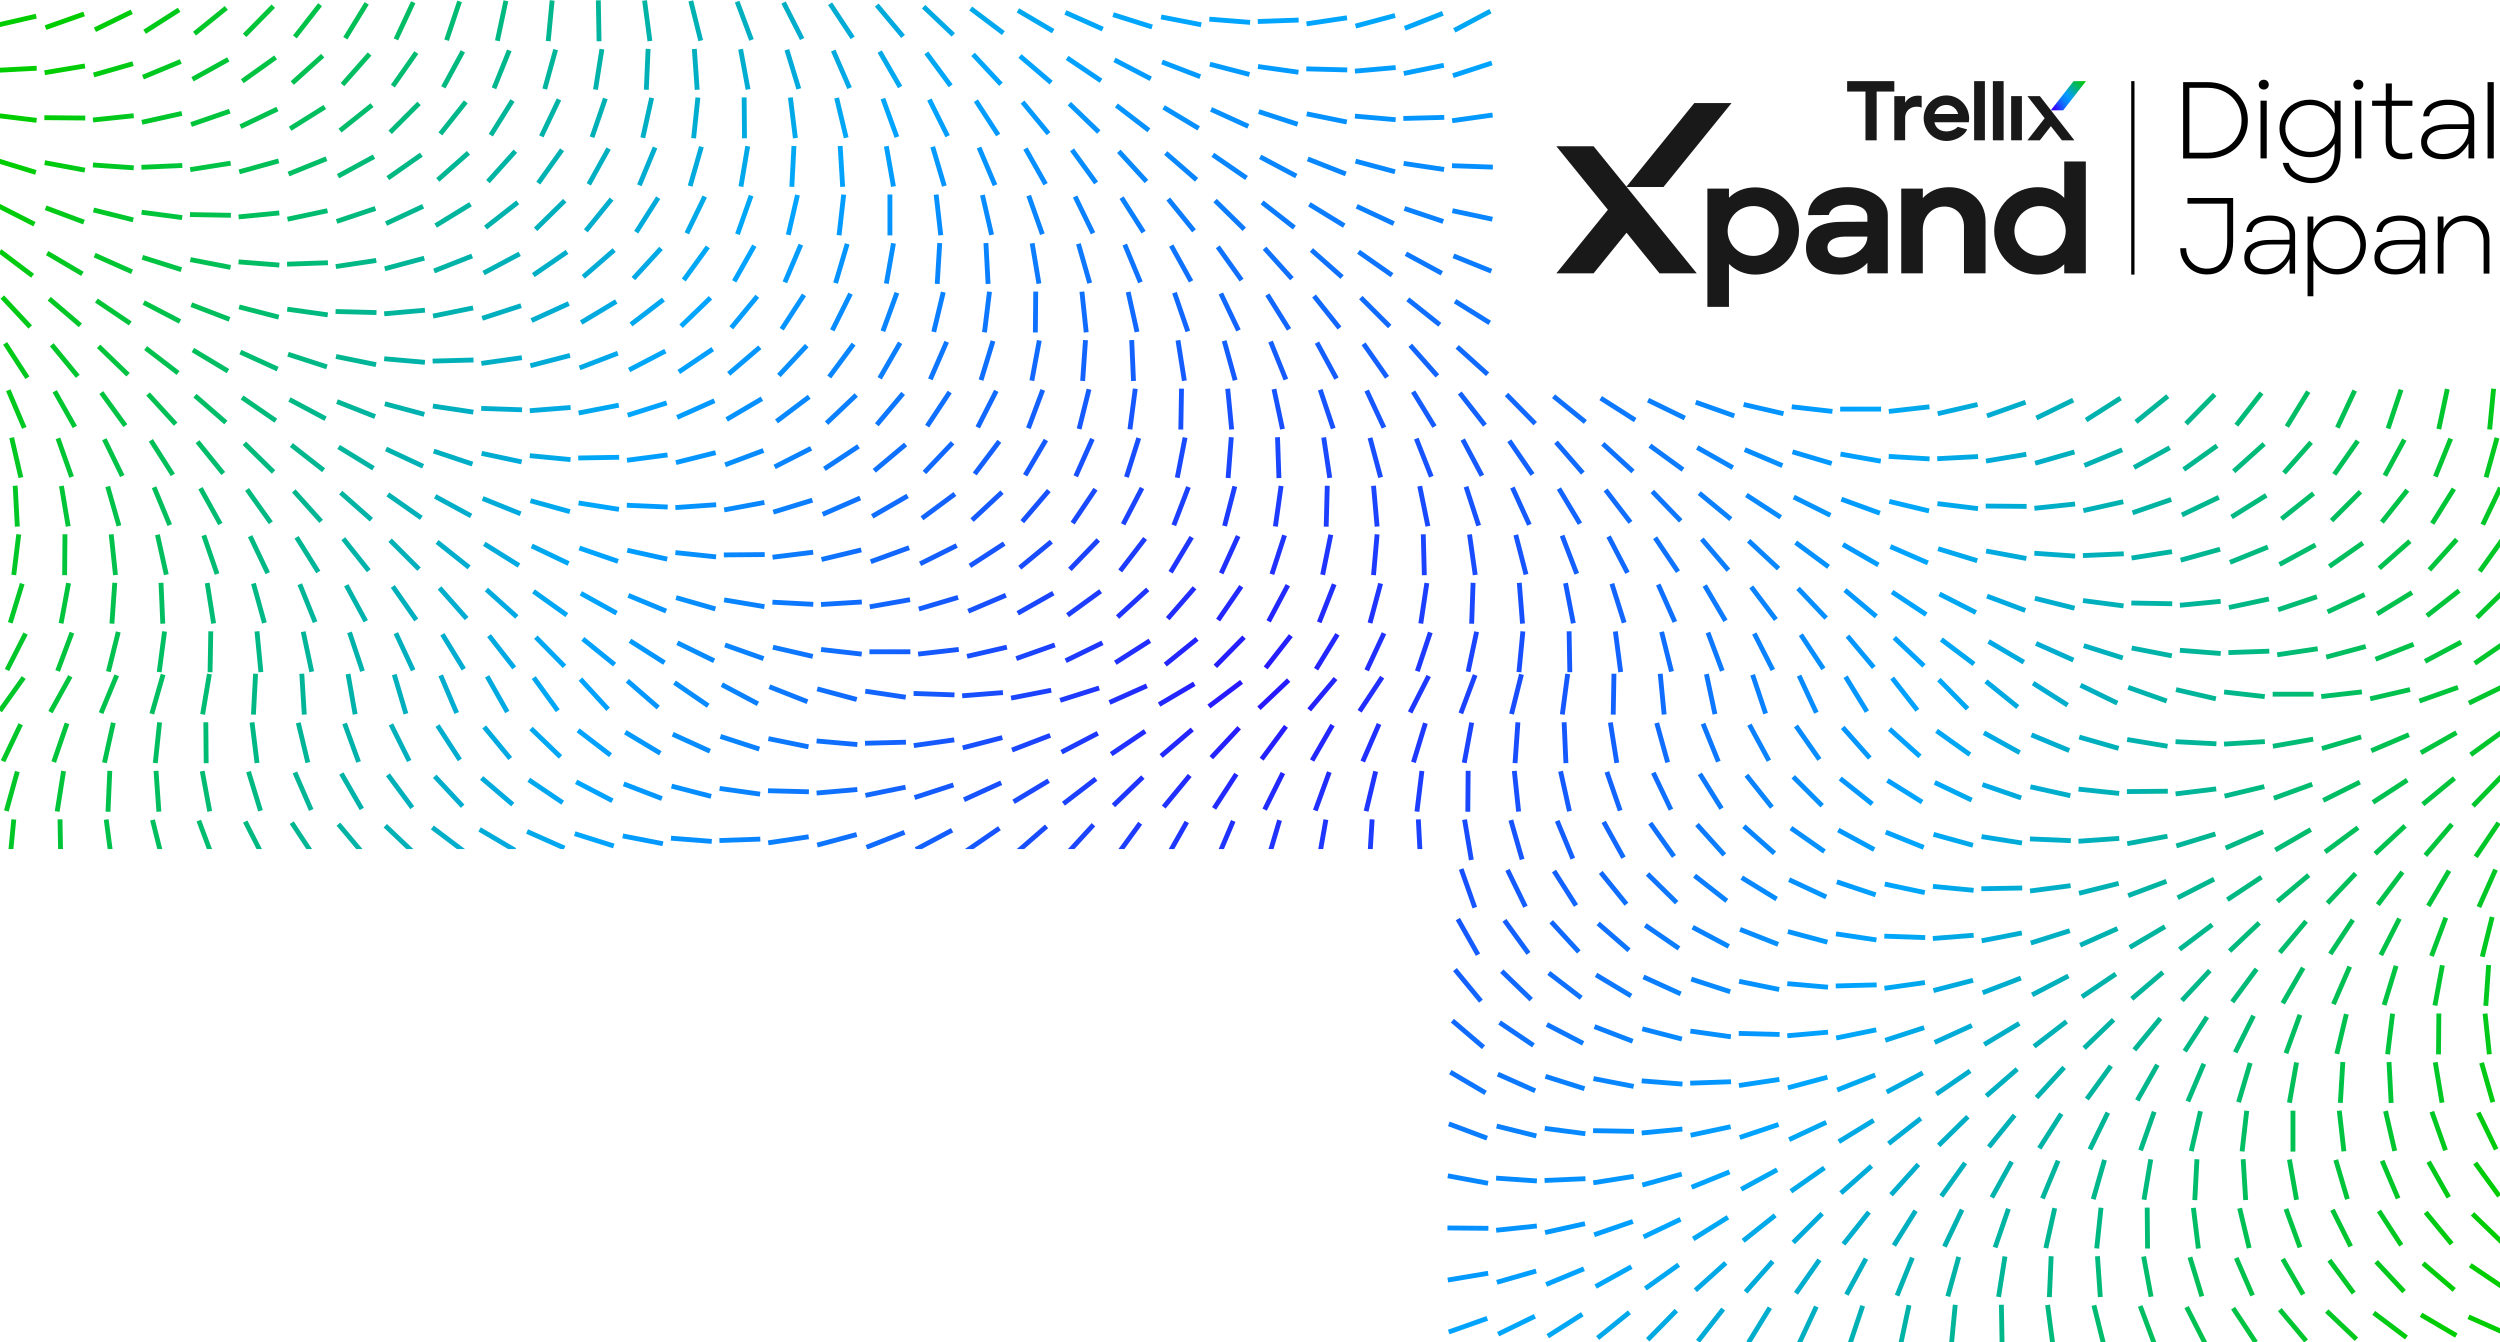 <?xml version="1.0" encoding="UTF-8"?><svg xmlns="http://www.w3.org/2000/svg" xmlns:xlink="http://www.w3.org/1999/xlink" viewBox="0 0 1139.17 611.55"><defs><style>.g{fill:url(#d);}.h{fill:url(#f);}.i{fill:none;}.j{fill:#191919;}.k{clip-path:url(#e);}</style><radialGradient id="d" cx="934.93" cy="767.21" fx="934.93" fy="767.21" r="19.84" gradientTransform="translate(0 817.59) scale(1 -1)" gradientUnits="userSpaceOnUse"><stop offset=".07" stop-color="#3600ff"/><stop offset=".12" stop-color="#2d18ff"/><stop offset=".25" stop-color="#1a55ff"/><stop offset=".36" stop-color="#0c80ff"/><stop offset=".45" stop-color="#0390ff"/><stop offset=".5" stop-color="#009bff"/><stop offset="1" stop-color="#00c800"/></radialGradient><clipPath id="e"><polygon class="i" points="683.01 176.16 683.01 0 0 0 0 386.89 658.53 386.89 658.53 611.55 1139.17 611.55 1139.17 176.16 683.01 176.16"/></clipPath><radialGradient id="f" cx="570.37" cy="316.23" fx="570.37" fy="316.23" r="614.67" gradientTransform="matrix(1, 0, 0, 1, 0, 0)" gradientUnits="userSpaceOnUse"><stop offset="0" stop-color="#2814ff"/><stop offset=".5" stop-color="#00a5ff"/><stop offset="1" stop-color="#00cd00"/></radialGradient></defs><g id="a"/><g id="b"><g id="c"><g><g><path class="g" d="M940.15,50.26h-5.68l10.39-13.3h5.68l-10.39,13.3Z"/><g><g><path class="j" d="M850.03,41.72h-8.35v-4.75h21.5v4.75h-8.05v22.22h-5.09v-22.22h0Z"/><path class="j" d="M863.17,43.8h4.94v3c.63-1.14,1.58-2.01,2.85-2.6,1.27-.59,2.82-.75,4.67-.47v5.28c-1.24-.43-2.44-.51-3.61-.25-1.17,.26-2.11,.84-2.83,1.71s-1.08,1.94-1.08,3.21v10.25h-4.94v-20.13h0Z"/><path class="j" d="M886.92,64.24c-1.9,0-3.65-.47-5.24-1.4-1.6-.94-2.85-2.2-3.76-3.8-.91-1.6-1.37-3.32-1.37-5.16s.47-3.65,1.4-5.24c.93-1.6,2.2-2.85,3.8-3.78,1.6-.92,3.32-1.38,5.16-1.38,1.65,0,3.18,.37,4.62,1.1,1.43,.73,2.63,1.75,3.61,3.04,.98,1.29,1.62,2.72,1.92,4.29,.28,1.34,.29,2.61,.04,3.8h-15.65c.18,.89,.53,1.65,1.04,2.28s1.17,1.11,1.94,1.42c.77,.32,1.6,.47,2.49,.47,.96,0,1.9-.18,2.83-.55,.92-.37,1.7-.88,2.33-1.54l4.33,1.18c-.81,1.6-2.12,2.88-3.91,3.84-1.8,.96-3.66,1.44-5.58,1.44h0Zm5.35-12.3c-.18-.73-.51-1.42-1.01-2.05s-1.12-1.13-1.86-1.5c-.75-.37-1.59-.55-2.53-.55s-1.79,.19-2.55,.55-1.38,.87-1.88,1.5c-.49,.63-.83,1.32-1.01,2.05h10.83Z"/><path class="j" d="M899.55,36.97h4.9v26.97h-4.9v-26.97Z"/><path class="j" d="M908.09,36.97h4.9v26.97h-4.9v-26.97Z"/><path class="j" d="M916.41,43.8h4.9v20.13h-4.9v-20.13Z"/></g><polygon class="j" points="945.23 63.93 929.5 43.8 923.82 43.8 931.68 53.87 923.82 63.93 929.5 63.93 934.52 57.5 939.55 63.93 945.23 63.93"/></g></g><g><g><path class="j" d="M778,85.95h9.83v4.15c2.88-2.91,6.96-4.73,12.03-4.73,10.89,0,19.89,9.03,19.89,19.88s-9,19.88-19.89,19.88c-4.99,0-9.15-1.97-12.03-4.88v19.59h-9.83v-53.9h0Zm32.52,19.3c0-6.12-4.92-11.36-11.57-11.36s-11.72,5.24-11.72,11.36,5.22,11.36,11.72,11.36,11.57-5.24,11.57-11.36Z"/><path class="j" d="M822.93,113.04c-.08-8.3,6.35-11.95,16.18-11.95l11.8-.07v-2.04c0-4.08-3.86-5.68-8.77-5.68-3.86,0-7.72,1.02-8.85,4.66l-9.38,.07c.08-7.87,8.32-12.75,18-12.75s18.3,4.88,18.3,12.6v26.66h-9.3v-4.81c-1.74,2.11-6.2,5.39-12.93,5.39-5.97,0-15.05-2.4-15.05-12.09h0Zm27.98-5.24h-9.98c-5.82,0-8.55,2.4-8.17,5.46,.38,3.28,3.63,4.08,6.05,4.08,5.82,0,12.1-4.15,12.1-9.54h0Z"/><path class="j" d="M866.34,85.95h9.83v4.3c2.57-2.77,6.5-4.95,11.87-4.95,8.77,0,16.71,5.76,16.71,15.44v23.82h-9.83v-21.34c0-5.68-4.08-9.1-8.85-9.1-5.97,0-9.91,4.66-9.91,10.56v19.88h-9.83v-38.6h0Z"/><path class="j" d="M908.69,105.25c0-11.22,9-19.96,19.89-19.96,5.07,0,9.15,1.89,12.03,4.88v-16.61h9.83v50.98h-9.83v-4.15c-2.88,2.84-6.88,4.73-12.03,4.73-10.89,0-19.89-9.1-19.89-19.88h0Zm32.59,0c0-6.12-5.29-11.36-11.72-11.36s-11.65,5.24-11.65,11.36,4.99,11.29,11.65,11.29,11.72-5.17,11.72-11.29Z"/></g><polygon class="j" points="773.16 124.55 726.15 66.64 709.17 66.64 732.67 95.58 709.17 124.55 726.15 124.55 741.16 106.04 756.18 124.55 773.16 124.55"/><polygon class="j" points="741 85.22 757.98 85.22 789.01 46.96 772.04 46.96 741 85.22"/></g><rect x="971.13" y="36.97" width="1.49" height="88.16"/><g><path d="M994.77,37.43h11.14c3.39,0,6.49,.74,9.3,2.24,2.81,1.49,5.02,3.56,6.63,6.21,1.61,2.65,2.42,5.63,2.42,8.94s-.79,6.25-2.39,8.91c-1.59,2.66-3.8,4.74-6.6,6.23-2.81,1.49-5.93,2.24-9.35,2.24h-11.14V37.43h0Zm11.14,32.17c2.98,0,5.65-.64,8.01-1.94,2.36-1.29,4.2-3.06,5.52-5.31,1.32-2.25,1.98-4.77,1.98-7.55s-.68-5.35-2.03-7.62c-1.35-2.27-3.2-4.03-5.55-5.29-2.35-1.26-4.99-1.89-7.94-1.89h-8.27v29.59h8.27Z"/><path d="M1031.49,40.8c-.65,0-1.19-.22-1.62-.65-.43-.43-.64-.96-.64-1.59s.21-1.12,.64-1.56c.43-.45,.97-.67,1.62-.67,.68,0,1.24,.22,1.67,.65,.43,.43,.64,.96,.64,1.59s-.21,1.16-.64,1.59c-.43,.43-.99,.65-1.67,.65h0Zm-1.44,5.06h2.83v26.32h-2.83v-26.32Z"/><path d="M1053.27,83.46c-1.92,0-3.79-.34-5.62-1.02-1.84-.68-3.43-1.71-4.78-3.08-1.35-1.37-2.25-3.09-2.7-5.14h2.72c.44,1.52,1.21,2.8,2.31,3.82,1.09,1.03,2.35,1.79,3.78,2.28,1.42,.5,2.85,.75,4.29,.75,1.75,0,3.4-.37,4.96-1.12,1.56-.74,2.86-1.99,3.9-3.72,1.04-1.74,1.6-4.06,1.67-6.98v-3.87c-1.09,1.92-2.64,3.44-4.65,4.57-2,1.12-4.24,1.69-6.7,1.69s-4.86-.56-6.96-1.69c-2.11-1.12-3.77-2.7-4.98-4.72-1.21-2.02-1.83-4.25-1.83-6.7s.6-4.71,1.8-6.68c1.2-1.97,2.85-3.53,4.96-4.67,2.11-1.14,4.44-1.73,7.02-1.76,2.46-.03,4.7,.53,6.7,1.69,2,1.16,3.55,2.7,4.65,4.62v-5.86h2.72v22.94c0,3.51-.65,6.36-1.98,8.56-1.32,2.2-2.98,3.76-4.98,4.69-2,.93-4.1,1.39-6.29,1.39h0Zm-.67-14.25c2.06,0,3.95-.47,5.68-1.42s3.1-2.22,4.11-3.82c1.01-1.61,1.52-3.42,1.52-5.44s-.51-3.79-1.52-5.41c-1.01-1.62-2.37-2.91-4.08-3.85-1.71-.94-3.61-1.42-5.7-1.42s-3.98,.47-5.67,1.42c-1.7,.94-3.05,2.22-4.06,3.83-1.01,1.6-1.52,3.42-1.52,5.44s.51,3.94,1.52,5.56c1.01,1.62,2.38,2.88,4.11,3.77,1.73,.89,3.6,1.34,5.62,1.34h0Z"/><path d="M1074.59,40.8c-.65,0-1.19-.22-1.62-.65-.43-.43-.64-.96-.64-1.59s.21-1.12,.64-1.56c.43-.45,.97-.67,1.62-.67,.68,0,1.24,.22,1.67,.65,.43,.43,.64,.96,.64,1.59s-.21,1.16-.64,1.59c-.43,.43-.99,.65-1.67,.65h0Zm-1.44,5.06h2.83v26.32h-2.83v-26.32Z"/><path d="M1099.14,72.13c-2.67,.56-4.91,.65-6.7,.28-1.8-.38-3.14-1.23-4.03-2.56-.89-1.32-1.34-3.16-1.34-5.51l.05-16.09h-6.22v-2.38h6.22v-7.84h2.78l-.05,7.84h9.4v2.38h-9.4v16.04c0,1.76,.34,3.1,1.03,4.05s1.71,1.51,3.06,1.69c1.35,.18,3.09,0,5.22-.57v2.68h0Z"/><path d="M1113,72.58c-2.74,0-5.03-.66-6.88-1.99-1.85-1.32-2.81-3.14-2.88-5.46-.1-1.56,.23-2.96,1-4.22,.77-1.26,2.09-2.28,3.95-3.08,1.87-.79,4.31-1.19,7.32-1.19l9.3-.05v-2.33c0-2.08-.88-3.68-2.64-4.79-1.76-1.11-3.98-1.66-6.66-1.66-2.19,0-4.1,.4-5.72,1.21-1.63,.81-2.59,2.13-2.9,3.95l-2.72,.05c.13-1.65,.73-3.05,1.8-4.2,1.06-1.14,2.41-1.99,4.06-2.56,1.65-.56,3.46-.84,5.44-.84,2.22,0,4.26,.34,6.08,1.02,1.83,.68,3.27,1.66,4.31,2.96,1.04,1.29,1.57,2.8,1.57,4.52v18.27h-2.62v-6.85c-.86,1.69-2.2,3.32-4.03,4.89-1.84,1.57-4.43,2.36-7.78,2.36h0Zm.16-2.38c2.09,0,4.01-.52,5.78-1.56,1.76-1.04,3.19-2.44,4.26-4.2,1.08-1.75,1.62-3.64,1.62-5.66h-8.94c-2.53,0-4.54,.31-6.04,.94-1.49,.63-2.52,1.44-3.11,2.43-.58,.99-.84,2-.77,3.03,.17,1.56,.94,2.78,2.31,3.67,1.37,.9,2.99,1.34,4.88,1.34h0Z"/><path d="M1133.5,37.43h2.83v34.76h-2.83V37.43Z"/></g><g><path d="M1005.53,125.07c-2.22,0-4.25-.53-6.08-1.6-1.84-1.06-3.3-2.51-4.39-4.34-1.1-1.83-1.63-3.84-1.59-6.04h2.7c0,1.77,.43,3.36,1.28,4.79,.85,1.42,1.99,2.54,3.41,3.34s2.99,1.2,4.68,1.2c3.21,0,5.57-1.12,7.07-3.36s2.26-5.31,2.26-9.21v-17.03h-18.11v-2.6h20.81v19.88c0,3.01-.46,5.63-1.37,7.86-.92,2.22-2.27,3.97-4.05,5.23-1.78,1.26-3.98,1.89-6.6,1.89h0Z"/><path d="M1031.99,125.07c-2.62,0-4.81-.65-6.58-1.96-1.77-1.31-2.69-3.11-2.75-5.4-.09-1.54,.22-2.93,.96-4.17,.73-1.24,2-2.26,3.78-3.04,1.79-.79,4.12-1.18,7-1.18l8.88-.05v-2.31c0-2.06-.84-3.64-2.52-4.74-1.69-1.09-3.81-1.64-6.36-1.64-2.09,0-3.92,.4-5.47,1.2-1.56,.8-2.48,2.1-2.77,3.9l-2.6,.05c.13-1.63,.7-3.02,1.72-4.15,1.01-1.13,2.3-1.97,3.87-2.53,1.57-.56,3.31-.83,5.21-.83,2.13,0,4.07,.34,5.82,1.01s3.13,1.65,4.12,2.92,1.5,2.77,1.5,4.46v18.06h-2.5v-6.77c-.82,1.67-2.1,3.28-3.85,4.84-1.76,1.56-4.23,2.33-7.44,2.33h0Zm.15-2.37c2,0,3.84-.51,5.52-1.55,1.69-1.03,3.05-2.41,4.08-4.15,1.03-1.73,1.55-3.6,1.55-5.6h-8.54c-2.42,0-4.34,.31-5.77,.93-1.42,.62-2.41,1.42-2.97,2.41-.56,.98-.8,1.98-.73,2.99,.16,1.54,.9,2.75,2.21,3.63,1.31,.89,2.86,1.33,4.66,1.33h0Z"/><path d="M1051.48,98.66h2.65v5.99c1.05-1.93,2.53-3.49,4.44-4.69,1.92-1.2,4.03-1.79,6.36-1.79s4.64,.61,6.65,1.84c2.01,1.23,3.6,2.86,4.76,4.91,1.16,2.05,1.74,4.26,1.74,6.65s-.58,4.71-1.74,6.78c-1.16,2.06-2.75,3.7-4.76,4.91-2.01,1.21-4.23,1.82-6.65,1.82s-4.44-.59-6.36-1.77c-1.91-1.18-3.39-2.73-4.44-4.67v16.35h-2.65v-36.33h0Zm13.35,23.96c1.93,0,3.72-.48,5.38-1.45,1.65-.96,2.95-2.28,3.9-3.95,.95-1.67,1.43-3.55,1.43-5.65,0-1.96-.48-3.77-1.43-5.42-.95-1.65-2.24-2.97-3.87-3.95-1.64-.98-3.44-1.47-5.4-1.47s-3.82,.49-5.47,1.47c-1.65,.98-2.95,2.31-3.9,3.98-.95,1.67-1.42,3.47-1.42,5.4,0,2.03,.47,3.89,1.42,5.57,.95,1.69,2.25,3.02,3.9,4,1.65,.98,3.48,1.47,5.47,1.47h0Z"/><path d="M1091.29,125.07c-2.62,0-4.81-.65-6.58-1.96-1.77-1.31-2.69-3.11-2.75-5.4-.09-1.54,.22-2.93,.96-4.17,.73-1.24,2-2.26,3.78-3.04,1.79-.79,4.12-1.18,7-1.18l8.88-.05v-2.31c0-2.06-.84-3.64-2.52-4.74-1.69-1.09-3.81-1.64-6.36-1.64-2.09,0-3.92,.4-5.47,1.2-1.56,.8-2.48,2.1-2.77,3.9l-2.6,.05c.13-1.63,.7-3.02,1.72-4.15,1.01-1.13,2.3-1.97,3.87-2.53,1.57-.56,3.31-.83,5.21-.83,2.13,0,4.07,.34,5.82,1.01s3.13,1.65,4.12,2.92c1,1.28,1.5,2.77,1.5,4.46v18.06h-2.5v-6.77c-.82,1.67-2.1,3.28-3.85,4.84-1.76,1.56-4.23,2.33-7.44,2.33h0Zm.15-2.37c2,0,3.84-.51,5.52-1.55,1.69-1.03,3.05-2.41,4.08-4.15,1.03-1.73,1.55-3.6,1.55-5.6h-8.54c-2.42,0-4.34,.31-5.77,.93-1.42,.62-2.41,1.42-2.97,2.41-.56,.98-.8,1.98-.73,2.99,.16,1.54,.9,2.75,2.21,3.63,1.31,.89,2.86,1.33,4.66,1.33h0Z"/><path d="M1110.79,98.66h2.65v5.55c.85-1.7,2.13-3.13,3.83-4.27s3.7-1.72,5.99-1.72c1.96,0,3.79,.44,5.47,1.32s3.05,2.14,4.08,3.78,1.55,3.58,1.55,5.84v15.51h-2.65v-14.58c0-1.99-.4-3.7-1.2-5.1-.8-1.41-1.87-2.47-3.19-3.19-1.33-.72-2.81-1.08-4.44-1.08-1.74,0-3.33,.46-4.79,1.37-1.45,.92-2.59,2.18-3.41,3.78-.81,1.6-1.23,3.47-1.23,5.6v13.21h-2.65v-26.02h0Z"/></g></g><g class="k"><path class="h" d="M380.69,22.6l-2.03,.88,7.44,17.1,2.03-.88-7.44-17.1Zm1.12,106.71l5.3-17.88-2.12-.63-5.3,17.88,2.12,.63Zm.49-84.93l-2.15,.52,4.35,18.13,2.15-.52-4.35-18.13Zm7.54,113.07l-1.78-1.32-11.09,14.99,1.78,1.32,11.09-14.99Zm1.09,23.34l-1.52-1.6-13.53,12.83,1.52,1.6,13.53-12.83Zm-10.69-29.78l8.32-16.69-1.98-.99-8.32,16.69,1.98,.99Zm3.7-84.56l-2.21,.14,1.14,18.61,2.21-.14-1.14-18.61Zm29.43,136.93l-1.42-1.69-14.28,11.99,1.42,1.69,14.28-11.99Zm.77,23.56l-1.11-1.92-16.15,9.32,1.11,1.92,16.15-9.32Zm-24.68-210.3l-10.29-15.55-1.84,1.22,10.29,15.55,1.84-1.22Zm25.19,233.97l-.76-2.08-17.52,6.38,.76,2.08,17.52-6.38Zm-31.21-143.28l2.11-18.53-2.2-.25-2.11,18.53,2.2,.25Zm-24.78,21.74l7.29-17.16-2.04-.86-7.29,17.16,2.04,.86Zm1.61-21.8l4.19-18.17-2.15-.5-4.19,18.17,2.15,.5Zm-.57-22.2l2.21,.12,.98-18.62-2.21-.12-.98,18.62Zm52.67,94.9l-1.69-1.42-11.99,14.28,1.69,1.42,11.99-14.28Zm-51.11-135.66l-2.2,.27,2.27,18.51,2.2-.27-2.27-18.51Zm30.54,159.98l-1.22-1.84-15.55,10.29,1.22,1.84,15.55-10.29ZM359.61,22.35l-2.12,.65,5.45,17.83,2.12-.65-5.45-17.83Zm7.67,112.61l-1.85-1.2-10.16,15.64,1.85,1.2,10.16-15.64Zm25.44,116.7l-.52-2.15-18.13,4.35,.52,2.15,18.13-4.35Zm-26.22-234.38L358.03,.66l-1.97,1,8.46,16.61,1.97-1Zm24.18,300.38l-18.01-4.83-.57,2.14,18.01,4.83,.57-2.14Zm2.1-42.25l-.14-2.21-18.61,1.14,.14,2.21,18.61-1.14Zm-.38-47.47l-.88-2.03-17.1,7.44,.88,2.03,17.1-7.44Zm32.07-183.07l-1.98,.99,8.32,16.69,1.98-.99-8.32-16.69Zm.47,128.41l7.44-17.1-2.03-.88-7.44,17.1,2.03,.88Zm1.12-106.71l-2.12,.63,5.3,17.88,2.12-.63-5.3-17.88Zm-4.03,149.48l12.83-13.53-1.6-1.52-12.83,13.53,1.6,1.52Zm.96-192.61l-1.78,1.32,11.09,14.99,1.78-1.32-11.09-14.99Zm3.56,128.06l4.35-18.13-2.15-.52-4.35,18.13,2.15,.52Zm17.15,86.31l13.64-12.72-1.51-1.62-13.64,12.72,1.51,1.62Zm14.49,10.8l-1.2-1.85-15.64,10.16,1.2,1.85,15.64-10.16Zm.59,23.64l-.86-2.04-17.16,7.29,.86,2.04,17.16-7.29ZM435.15,15.09l-13.53-12.83-1.52,1.6,13.53,12.83,1.52-1.6Zm-7.48,73.46l-2.2,.25,2.11,18.53,2.2-.25-2.11-18.53Zm-1.72,40.74l2.21,.14,1.14-18.61-2.21-.14-1.14,18.61Zm-19.34-40.68h-2.21v18.65h2.21v-18.65Zm-3.26-44.05l-2.08,.76,6.38,17.52,2.08-.76-6.38-17.52Zm1.62,21.88l-2.18,.38,3.24,18.36,2.18-.38-3.24-18.36Zm-1.62,84.86l6.38-17.52-2.08-.76-6.38,17.52,2.08,.76Zm-1.55-128.35l-1.92,1.11,9.32,16.15,1.92-1.11-9.32-16.15Zm0,149.95l9.32-16.15-1.92-1.11-9.32,16.15,1.92,1.11Zm10.54-157.01l-11.99-14.28-1.69,1.42,11.99,14.28,1.69-1.42Zm-7.37,113.53l3.24-18.36-2.18-.38-3.24,18.36,2.18,.38Zm31.48,120.16l-.99-1.98-16.69,8.32,.99,1.98,16.69-8.32Zm.42,23.7l-.63-2.12-17.88,5.3,.63,2.12,17.88-5.3Zm-1.91,42.25l-18.63-.65-.08,2.21,18.63,.65,.08-2.21Zm.81-89.55l-1.32-1.78-14.99,11.09,1.32,1.78,14.99-11.09Zm-12.38-31.19l10.29-15.55-1.84-1.22-10.29,15.55,1.84,1.22Zm-99.43,146.5l-16.97-7.73-.92,2.01,16.97,7.73,.92-2.01Zm2.39-133.95l-.53-2.15-18.09,4.51,.53,2.15,18.09-4.51Zm.06,23.75l-.15-2.21-18.6,1.3,.15,2.21,18.6-1.3Zm-3.08,89.59l-15.37-10.56-1.25,1.82,15.37,10.56,1.25-1.82Zm-2.66-253.52l-2.13-.61-5.14,17.92,2.13,.61,5.14-17.92Zm3.66,294.65l-18.05-4.67-.55,2.14,18.05,4.67,.55-2.14Zm1.06-201.82l-1.24-1.83-15.46,10.43,1.24,1.83,15.46-10.43Zm-1.97-46.83l-1.79-1.3-10.96,15.08,1.79,1.3,10.96-15.08Zm2.59,70.46l-.9-2.02-17.03,7.58,.9,2.02,17.03-7.58Zm-3.89-93.58l-1.99-.97-8.17,16.76,1.99,.97,8.17-16.76Zm2.39,46.45l-1.54-1.59-13.41,12.95,1.54,1.59,13.41-12.95Zm-27.28-117.92L294.81,.08l-2.19,.29,2.43,18.49,2.19-.29Zm27.17,363.72l-18.59-1.46-.17,2.21,18.59,1.46,.17-2.21Zm-20.7-221.33l-1.02-1.96-16.54,8.61,1.02,1.96,16.54-8.61Zm.44,23.69l-.67-2.11-17.78,5.61,.67,2.11,17.78-5.61Zm64.29-26.43l-1.62-1.51-12.72,13.64,1.62,1.51,12.72-13.64Zm-67.77,163.37l-14.07-12.23-1.45,1.67,14.07,12.23,1.45-1.67Zm1.34,41.26l-17.41-6.68-.79,2.06,17.41,6.68,.79-2.06Zm-3.99-318.01l-2.16-.48-4.04,18.2,2.16,.48,4.04-18.2Zm1.49,22.79l-2.04-.85-7.14,17.23,2.04,.85,7.14-17.23Zm-6.1-26.78l2.21,.1,.81-18.63-2.21-.1-.81,18.63Zm7.45,49.82l-1.87-1.19-10.02,15.73,1.87,1.19,10.02-15.73Zm2.13,46.7l-1.35-1.75-14.79,11.35,1.35,1.75,14.79-11.35Zm-.96-23.44l-1.63-1.49-12.6,13.75,1.63,1.49,12.6-13.75Zm-.57,228.36l-15.98-9.6-1.14,1.9,15.98,9.6,1.14-1.9ZM343.46,17.82L336.93,.35l-2.07,.77,6.53,17.46,2.07-.77Zm-4.75,67.38l3.08-18.39-2.18-.36-3.08,18.39,2.18,.36Zm-.16-62.98l-2.17,.4,3.4,18.33,2.17-.4-3.4-18.33Zm1.64,22.15l-2.21,.02,.16,18.64,2.21-.02-.16-18.64Zm9.73,317.04l18.64,.49,.06-2.21-18.64-.49-.06,2.21Zm19.47-179.73l-1.33-1.77-14.89,11.22,1.33,1.77,14.89-11.22Zm.7,23.6l-1-1.97-16.61,8.46,1,1.97,16.61-8.46Zm-1.47,133.93l-18.27-3.72-.44,2.17,18.27,3.72,.44-2.17Zm-31.53-232.11l6.22-17.58-2.08-.74-6.22,17.58,2.08,.74Zm31.25,211.61l-17.35-6.83-.81,2.06,17.35,6.83,.81-2.06Zm2.17-89.73l-.65-2.12-17.83,5.45,.65,2.12,17.83-5.45Zm-24.16,111.29l-17.73-5.76-.68,2.1,17.73,5.76,.68-2.1Zm-.46-20.54l-16.46-8.75-1.04,1.95,16.46,8.75,1.04-1.95Zm-16.05-65.77l18.64-.16-.02-2.21-18.64,.16,.02,2.21Zm-12.35-231.73l-2.21,.15,1.3,18.6,2.21-.15-1.3-18.6Zm-.33,40.88l1.95-18.54-2.2-.23-1.95,18.54,2.2,.23Zm3.2-44.84L315.86,.16l-2.15,.53,4.51,18.09,2.15-.53Zm27.91,188.04l-.77-2.07-17.46,6.53,.77,2.07,17.46-6.53Zm-2.34-70.61l-1.71-1.41-11.86,14.39,1.71,1.41,11.86-14.39Zm1.02,23.39l-1.44-1.68-14.18,12.11,1.44,1.68,14.18-12.11Zm-2.25-46.59l-1.93-1.09-9.18,16.23,1.93,1.09,9.18-16.23Zm3.04,70.14l-1.12-1.91-16.07,9.46,1.12,1.91,16.07-9.46Zm.77,47.4l-.4-2.17-18.33,3.4,.4,2.17,18.33-3.4ZM591.8,10.25l-.08-2.21-18.63,.65,.08,2.21,18.63-.65Zm-17.37,313.28l13.53-12.83-1.52-1.6-13.53,12.83,1.52,1.6Zm4.01-189.85l-1.88,1.17,9.88,15.81,1.88-1.17-9.88-15.81Zm1.54,21.55l-2.05,.83,6.98,17.29,2.05-.83-6.98-17.29Zm-2.95-42.84l-1.64,1.48,12.48,13.86,1.64-1.48-12.48-13.86Zm.55,192.63l11.48-14.69-1.74-1.36-11.48,14.69,1.74,1.36Zm33.6,236.17l-16.15-9.32-1.11,1.92,16.15,9.32,1.11-1.92Zm-32.13-257.56l8.75-16.46-1.95-1.04-8.75,16.46,1.95,1.04Zm-276.77,99.74l-18.3-3.56-.42,2.17,18.3,3.56,.42-2.17Zm309.41,178.39l-17.52-6.38-.76,2.08,17.52,6.38,.76-2.08Zm-30.1-384.69l-2.16,.46,3.88,18.24,2.16-.46-3.88-18.24Zm1.64,22.11l-2.21,.08,.65,18.63,2.21-.08-.65-18.63Zm-.98,40.86l2.6-18.46-2.19-.31-2.6,18.46,2.19,.31Zm-1.63,21.94l5.76-17.73-2.1-.68-5.76,17.73,2.1,.68Zm-.23,133.43l-2.11,18.53,2.2,.25,2.11-18.53-2.2-.25Zm4.7-65.11l-11.09,14.99,1.78,1.32,11.09-14.99-1.78-1.32Zm4.18,232.49l-16.69-8.32-.99,1.98,16.69,8.32,.99-1.98Zm-.69-20.63l-14.99-11.09-1.32,1.78,14.99,11.09,1.32-1.78Zm-3.93-40.51l1.84-1.22-10.29-15.55-1.84,1.22,10.29,15.55Zm5.03,81.67l-17.88-5.3-.63,2.12,17.88,5.3,.63-2.12Zm-9.79-147.03l2.21-.14-1.14-18.61-2.21,.14,1.14,18.61Zm3.7-84.56l-8.32,16.69,1.98,.99,8.32-16.69-1.98-.99Zm-2.07,106.63l2.15-.52-4.35-18.13-2.15,.52,4.35,18.13Zm1.6,21.78l2.03-.88-7.43-17.1-2.03,.88,7.43,17.1Zm-1.12-106.71l-5.3,17.88,2.12,.63,5.3-17.88-2.12-.63Zm4.03,149.48l1.6-1.52-12.83-13.52-1.6,1.52,12.83,13.52Zm18.23-323.75l-2.19,.33,2.76,18.44,2.19-.33-2.76-18.44Zm-.49,62.97l3.72-18.27-2.17-.44-3.72,18.27,2.17,.44Zm-.57-22.18l2.21,.06,.49-18.64-2.21-.06-.49,18.64Zm-1.04,44.02l6.83-17.35-2.06-.81-6.83,17.35,2.06,.81Zm-1.09-128.38l-1.94,1.06,8.9,16.39,1.94-1.06-8.9-16.39Zm1.57,21.65l-2.1,.7,5.92,17.68,2.1-.7-5.92-17.68Zm28.01,323.25l1.52-1.6-13.53-12.83-1.52,1.6,13.53,12.83Zm2.38,19.12l-15.55-10.29-1.22,1.84,15.55,10.29,1.22-1.84Zm.61,20.6l-17.1-7.43-.88,2.03,17.1,7.43,.88-2.03Zm.38,41l-18.61-1.14-.14,2.21,18.61,1.14,.14-2.21Zm-25.06-58.98l1.42-1.69-14.28-11.99-1.42,1.69,14.28,11.99Zm25.01,38.49l-18.13-4.35-.52,2.15,18.13,4.35,.52-2.15Zm-29.29-209.29l-6.38,17.52,2.08,.76,6.38-17.52-2.08-.76Zm1.55,128.35l1.92-1.11-9.32-16.15-1.92,1.11,9.32,16.15Zm-1.55-21.6l2.08-.76-6.38-17.52-2.08,.76,6.38,17.52Zm1.55-128.35l-9.32,16.15,1.92,1.11,9.32-16.15-1.92-1.11ZM444.2,24.02l-1.62,1.51,12.72,13.64,1.62-1.51-12.72-13.64Zm159.46,371.44h-2.21v18.65h2.21v-18.65Zm-6.25-71.29l11.99-14.28-1.69-1.42-11.99,14.28,1.69,1.42Zm2.22-189.98l-1.73,1.38,11.61,14.59,1.73-1.38-11.61-14.59Zm3.45,239.1l-3.24,18.36,2.18,.38,3.24-18.36-2.18-.38Zm-2.44-67.78l9.74-15.9-1.89-1.16-9.74,15.9,1.89,1.16Zm2.44,130.76l2.18-.38-3.24-18.36-2.18,.38,3.24,18.36Zm4.62,64.83l1.69-1.42-11.99-14.28-1.69,1.42,11.99,14.28ZM468.23,67.16l-1.93,1.09,9.18,16.23,1.93-1.09-9.18-16.23Zm1.56,21.62l-2.08,.74,6.22,17.58,2.08-.74-6.22-17.58Zm73.88,221.85l-16.07,9.46,1.12,1.91,16.07-9.46-1.12-1.91ZM465.49,24.69l-1.44,1.68,14.18,12.11,1.44-1.68-14.18-12.11Zm1.16,213.75l12.11-14.18-1.68-1.44-12.11,14.18,1.68,1.44Zm.14-192.64l-1.71,1.41,11.86,14.39,1.71-1.41-11.86-14.39Zm2.85,149.72l6.53-17.46-2.07-.77-6.53,17.46,2.07,.77Zm1.62-21.87l3.4-18.33-2.17-.4-3.4,18.33,2.17,.4Zm73.61,411.69l-16.23-9.18-1.09,1.93,16.23,9.18,1.09-1.93ZM480.46,13.25l-16.07-9.46-1.12,1.91,16.07,9.46,1.12-1.91Zm-9.04,97.43l-2.18,.36,3.08,18.39,2.18-.37-3.08-18.39Zm-.74,40.81l2.21,.02,.16-18.64-2.21-.02-.16,18.64Zm-2.59,65.63l9.46-16.07-1.91-1.12-9.46,16.07,1.91,1.12Zm-20.96-150.31l-2.04,.86,7.29,17.16,2.04-.86-7.29-17.16Zm-.62,128.41l8.46-16.61-1.97-1-8.46,16.61,1.97,1Zm1.58-21.69l5.45-17.83-2.12-.65-5.45,17.83,2.12,.65Zm-3.06,43.11l11.22-14.89-1.77-1.33-11.22,14.89,1.77,1.33Zm.58-171.35l-1.85,1.2,10.16,15.64,1.85-1.2-10.16-15.64Zm3.13,43.32l-2.15,.5,4.19,18.17,2.15-.5-4.19-18.17Zm9.13-74.41l-14.89-11.22-1.33,1.77,14.89,11.22,1.33-1.77Zm7.52,245.34l14.39-11.86-1.41-1.71-14.39,11.86,1.41,1.71Zm92.98,198.86l2.2-.27-2.27-18.51-2.2,.27,2.27,18.51ZM450.36,110.69l-2.21,.12,.98,18.62,2.21-.12-.98-18.62Zm-.66,40.87l2.27-18.51-2.2-.27-2.27,18.51,2.2,.27Zm30.81,119.68l-1.09-1.93-16.23,9.18,1.09,1.93,16.23-9.18Zm83.34,59.62l-12.72,13.64,1.62,1.51,12.72-13.64-1.62-1.51Zm-.82,192.62l1.77-1.33-11.22-14.89-1.77,1.33,11.22,14.89Zm-.58-171.35l-10.16,15.64,1.85,1.2,10.16-15.64-1.85-1.2Zm4.27,211.62l-15.64-10.16-1.2,1.85,15.64,10.16,1.2-1.85Zm-1.64-253.93l-14.89,11.22,1.33,1.77,14.89-11.22-1.33-1.77Zm-.72,234.83l1.51-1.62-13.64-12.72-1.51,1.62,13.64,12.72Zm-4.47-127l-2.21-.12-.98,18.62,2.21,.12,.98-18.62Zm-.57-22.2l-4.19,18.17,2.15,.5,4.19-18.17-2.15-.5Zm2.23,106.61l1.97-1-8.46-16.61-1.97,1,8.46,16.61Zm-.62-128.41l-7.29,17.16,2.04,.86,7.29-17.16-2.04-.86Zm-.96,106.72l2.12-.65-5.45-17.83-2.12,.65,5.45,17.83Zm-17.29,86.01l1.41-1.71-14.39-11.86-1.41,1.71,14.39,11.86Zm-1.41-213.73l-11.86,14.39,1.71,1.41,11.86-14.39-1.71-1.41Zm-1.3,171.31l1.91-1.12-9.46-16.07-1.91,1.12,9.46,16.07Zm2.59-192.42l-14.18,12.11,1.44,1.68,14.18-12.11-1.44-1.68Zm24.76,252.8l-17.16-7.29-.86,2.04,17.16,7.29,.86-2.04Zm-27.5-210.33l-9.18,16.23,1.93,1.09,9.18-16.23-1.93-1.09Zm1.59,171.28l1.68-1.44-12.11-14.18-1.68,1.44,12.11,14.18Zm-6.24-86.94l2.21-.02-.16-18.65-2.21,.02,.16,18.65Zm1.47-40.83l-3.08,18.39,2.18,.36,3.08-18.39-2.18-.37Zm1.62-21.9l-6.22,17.58,2.08,.74,6.22-17.58-2.08-.74Zm.16,106.74l2.07-.77-6.53-17.47-2.07,.77,6.53,17.47Zm-1.62-21.87l2.17-.4-3.4-18.33-2.17,.4,3.4,18.33ZM93.89,243.58l-2.09,.72,6.07,17.63,2.09-.72-6.07-17.63ZM104.57,28.04l-1.07-1.93-16.31,9.04,1.07,1.93,16.31-9.04Zm.48,23.68l-.72-2.09-17.63,6.07,.72,2.09,17.63-6.07Zm-1.23-47.25l-1.39-1.72-14.49,11.73,1.39,1.72,14.49-11.73Zm21.53,510.28l-18.62-.98-.12,2.21,18.62,.98,.12-2.21Zm-28.2-227.06l-2.21-.04-.33,18.64,2.21,.04,.33-18.64Zm-5.91,37.64l2.18,.37,3.08-18.39-2.18-.37-3.08,18.39Zm34.08,168.94l-18.17-4.19-.5,2.15,18.17,4.19,.5-2.15Zm-4.6-81.38l1.77-1.33-11.22-14.89-1.77,1.33,11.22,14.89Zm1.34,21.17l1.51-1.62-13.64-12.72-1.51,1.62,13.64,12.72ZM27.88,351.17l-2.92,18.42,2.18,.35,2.92-18.42-2.18-.35Zm64.96-3.4l2.21-.02-.16-18.65-2.21,.02,.16,18.65Zm32.15,125.99l-17.16-7.29-.86,2.04,17.16,7.29,.86-2.04Zm-25.92-39.05l1.68-1.44-12.11-14.18-1.68,1.44,12.11,14.18Zm-1.43-21.33l1.91-1.12-9.46-16.07-1.91,1.12,9.46,16.07Zm21.58-21.9l1.97-1-8.46-16.61-1.97,1,8.46,16.61Zm-18.87,64.32l1.41-1.71-14.39-11.86-1.41,1.71,14.39,11.86Zm2.17,18.96l-16.23-9.18-1.09,1.93,16.23,9.18,1.09-1.93Zm.5,20.56l-17.58-6.22-.74,2.08,17.58,6.22,.74-2.08Zm526.3-16.03l1.78-1.32-11.09-14.99-1.78,1.32,11.09,14.99ZM95.51,265.49l-2.18,.35,2.92,18.42,2.18-.35-2.92-18.42Zm.58,126.29l2.07-.77-6.53-17.47-2.07,.77,6.53,17.47Zm-3.77-169.84l-1.93,1.07,9.04,16.31,1.93-1.07-9.04-16.31Zm2.15,147.97l2.17-.4-3.4-18.33-2.17,.4,3.4,18.33Zm-3.61-169.34l-1.72,1.39,11.73,14.49,1.72-1.39-11.73-14.49Zm33.53,252.58l-15.64-10.16-1.2,1.85,15.64,10.16,1.2-1.85Zm10.29-230.19l-1.64,1.48,12.48,13.86,1.64-1.48-12.48-13.86Zm7.63,168.08l1.84-1.22-10.29-15.55-1.84,1.22,10.29,15.55Zm2.61,42.28l1.32-1.78-14.99-11.09-1.32,1.78,14.99,11.09Zm-8.83-189.07l-1.88,1.17,9.88,15.81,1.88-1.17-9.88-15.81Zm10.83,207.92l-16.69-8.32-.99,1.98,16.69,8.32,.99-1.98Zm-3.22-39.88l1.6-1.52-12.83-13.52-1.6,1.52,12.83,13.52Zm-6.07-146.49l-2.05,.83,6.98,17.29,2.05-.83-6.98-17.29Zm2.13,59.74l-1.14-18.61-2.21,.14,1.14,18.61,2.21-.14Zm-.57,22.2l2.15-.52-4.35-18.13-2.15,.52,4.35,18.13Zm1.6,21.78l2.03-.88-7.43-17.1-2.03,.88,7.43,17.1Zm-1.55-81.9l-2.16,.46,3.88,18.24,2.16-.46-3.88-18.24Zm-21.05-.04l-2.2,.21,1.79,18.56,2.2-.21-1.79-18.56Zm29.15,185.12l-17.88-5.3-.63,2.12,17.88,5.3,.63-2.12Zm-33.87-250.31l-1.8,1.28,10.83,15.18,1.8-1.28-10.83-15.18Zm4.17,147.38l2.12-.65-5.45-17.83-2.12,.65,5.45,17.83Zm-1.08-104.19l-2.13,.59,4.98,17.97,2.13-.59-4.98-17.97Zm-1.59-21.73l-2,.95,8.03,16.83,2-.95-8.03-16.83Zm2.59,63.2l-2.21-.12-.98,18.62,2.21,.12,.98-18.62ZM126.23,27.07l-1.28-1.8-15.18,10.83,1.28,1.8,15.18-10.83Zm-.91-23.48l-1.58-1.55-13.07,13.3,1.58,1.55,13.07-13.3Zm1.96,70.8l-.59-2.13-17.97,4.98,.59,2.13,17.97-4.98Zm-.39-23.71l-.95-2-16.83,8.03,.95,2,16.83-8.03Zm-10.87,297.13l2.2-.27-2.27-18.51-2.2,.27,2.27,18.51ZM83.1,52.77l-.48-2.16-18.2,4.04,.48,2.16,18.2-4.04Zm-30.15,382.91l1.96-1.02-8.61-16.54-1.96,1.02,8.61,16.54Zm1.47,21.41l1.75-1.35-11.35-14.79-1.75,1.35,11.35,14.79Zm-3.05-43.08l2.11-.67-5.61-17.78-2.11,.67,5.61,17.78Zm-1.24-192.63l-2.13,.61,5.14,17.92,2.13-.61-5.14-17.92Zm.43,107.72l-4.04,18.2,2.16,.48,4.04-18.2-2.16-.48Zm5.19,149.15l1.49-1.63-13.75-12.6-1.49,1.63,13.75,12.6Zm2.91,39.67l-17.23-7.14-.85,2.04,17.23,7.14,.85-2.04Zm-10.12-318.25l-1.99,.97,8.17,16.76,1.99-.97-8.17-16.76Zm-1.49-21.44l-1.79,1.3,10.96,15.08,1.79-1.3-10.96-15.08Zm.02,147.14l7.14-17.23-2.04-.85-7.14,17.23,2.04,.85Zm2.67,66.7l2.19-.29-2.43-18.49-2.19,.29,2.43,18.49Zm1.39-40.77l-2.21-.1-.81,18.63,2.21,.1,.81-18.63Zm6.95,146.04l-15.73-10.02-1.19,1.87,15.73,10.02,1.19-1.87Zm-30.79-191.22l6.53-17.46-2.07-.77-6.53,17.46,2.07,.77Zm.16-106.74l-2.08,.74,6.22,17.58,2.08-.74-6.22-17.58Zm-1.56-21.62l-1.93,1.09,9.18,16.23,1.93-1.09-9.18-16.23Zm-1.94,147.26l9.04-16.31-1.93-1.07-9.04,16.31,1.93,1.07Zm35.01,213.41l-18.2-4.04-.48,2.16,18.2,4.04,.48-2.16ZM24.45,156.39l-1.71,1.41,11.86,14.39,1.71-1.41-11.86-14.39ZM38.69,7.4l-.74-2.08-17.58,6.22,.74,2.08,17.58-6.22Zm20.31,551.5l-18.63-.81-.1,2.21,18.63,.81,.1-2.21ZM28.92,284.24l3.4-18.33-2.17-.4-3.4,18.33,2.17,.4Zm-.58-22.17l2.21,.02,.16-18.64-2.21-.02-.16,18.64Zm.74-40.81l-2.18,.37,3.08,18.39,2.18-.37-3.08-18.39Zm49.56,256.24l1.3-1.79-15.08-10.96-1.3,1.79,15.08,10.96Zm-5.71-85.53l2.15-.53-4.51-18.09-2.15,.53,4.51,18.09Zm-1.64-22.05l2.21-.15-1.3-18.6-2.21,.15,1.3,18.6Zm.33-40.88l-1.95,18.54,2.2,.23,1.95-18.54-2.2-.23Zm1.2-85.63l-2.16,.48,4.04,18.2,2.16-.48-4.04-18.2Zm1.71,170.33l2.02-.9-7.58-17.03-2.02,.9,7.58,17.03Zm-.89-107.37l2.43-18.49-2.19-.29-2.43,18.49,2.19,.29Zm-3.4,19.21l5.14-17.92-2.13-.61-5.14,17.92,2.13,.61ZM149.47,120.83l-.08-2.21-18.63,.65,.08,2.21,18.63-.65Zm-66.34-44.31l-.1-2.21-18.63,.81,.1,2.21,18.63-.81Zm-8.66,188.99l-2.21,.1,.81,18.63,2.21-.1-.81-18.63Zm-3.24-43.91l-2.04,.85,7.14,17.23,2.04-.85-7.14-17.23ZM60.51,6.38l-.97-1.99-16.76,8.17,.97,1.99L60.51,6.38Zm20.51,510.49l-17.92-5.14-.61,2.13,17.92,5.14,.61-2.13ZM60.91,30.08l-.61-2.13-17.92,5.14,.61,2.13,17.92-5.14Zm-10.45,276.22l4.51-18.09-2.15-.53-4.51,18.09,2.15,.53Zm-.57-22.21l2.21,.15,1.3-18.6-2.21-.15-1.3,18.6Zm1.88-40.73l-2.2,.23,1.95,18.54,2.2-.23-1.95-18.54Zm24.27,191.88l1.83-1.24-10.43-15.46-1.83,1.24,10.43,15.46Zm-7.77-256.46l-1.63,1.49,12.6,13.75,1.63-1.49-12.6-13.75Zm1.41,21.28l-1.87,1.19,10.02,15.73,1.87-1.19-10.02-15.73Zm10.93,296.28l-16.76-8.17-.97,1.99,16.76,8.17,.97-1.99Zm2.19-467.3l-.85-2.04-17.23,7.14,.85,2.04,17.23-7.14Zm-5.37,427.45l1.59-1.54-12.95-13.41-1.59,1.54,12.95,13.41ZM210.47,.98l-2.1-.7-5.92,17.68,2.1,.7L210.47,.98Zm23.99,45.4l-1.88-1.17-9.88,15.81,1.88,1.17,9.88-15.81Zm18.81,278.12l1.79-1.3-10.96-15.08-1.79,1.3,10.96,15.08ZM231.6,.58l-2.16-.46-3.88,18.24,2.16,.46,3.88-18.24Zm26.46,425.86l-18.6-1.3-.15,2.21,18.6,1.3,.15-2.21Zm-21.45-333.37l-1.36-1.74-14.69,11.48,1.36,1.74,14.69-11.48Zm-.97-23.44l-1.64-1.48-12.48,13.86,1.64,1.48,12.48-13.86Zm21.39,295.21l-15.46-10.43-1.24,1.83,15.46,10.43,1.24-1.83Zm.99-61.98l-13.07-13.3-1.58,1.55,13.07,13.3,1.58-1.55Zm-3.4,42.84l1.54-1.59-13.41-12.95-1.54,1.59,13.41,12.95Zm-17.29-229.05l-1.04-1.95-16.46,8.75,1.04,1.95,16.46-8.75Zm20.32,268.79l-17.03-7.58-.9,2.02,17.03,7.58,.9-2.02Zm.35,20.52l-18.09-4.51-.53,2.15,18.09,4.51,.53-2.15ZM233.1,23.36l-2.05-.83-6.98,17.29,2.05,.83,6.98-17.29Zm4.69,116.98l-.68-2.1-17.73,5.76,.68,2.1,17.73-5.76Zm-20.55,309.7l18.65,.16,.02-2.21-18.65-.16-.02,2.21Zm18.45-43.03l-17.46-6.53-.77,2.07,17.46,6.53,.77-2.07ZM211.88,23.92l-1.94-1.06-8.9,16.39,1.94,1.06,8.9-16.39Zm71.69,381.8l18.64,.33,.04-2.21-18.64-.33-.04,2.21Zm-47.64,21.79l-18.33-3.4-.4,2.17,18.33,3.4,.4-2.17Zm-5.74-102.54l1.93-1.09-9.18-16.23-1.93,1.09,9.18,16.23Zm5-21.32l-11.48-14.69-1.74,1.36,11.48,14.69,1.74-1.36Zm-.03,82.79l-16.07-9.46-1.12,1.91,16.07,9.46,1.12-1.91Zm-3.52-40.11l1.71-1.41-11.86-14.39-1.71,1.41,11.86,14.39Zm1.29,21.12l1.44-1.68-14.18-12.11-1.44,1.68,14.18,12.11ZM276.89,45.25l-2.09-.72-6.07,17.63,2.09,.72,6.07-17.63Zm4.48,93.07l-1.14-1.9-15.98,9.6,1.14,1.9,15.98-9.6Zm-3.85,206.67l1.35-1.75-14.79-11.35-1.35,1.75,14.79,11.35Zm4.65-159.27l-.42-2.17-18.3,3.56,.42,2.17,18.3-3.56Zm-1.6-70.94l-1.45-1.67-14.07,12.23,1.45,1.67,14.07-12.23Zm-17.06,95.02l18.64-.33-.04-2.21-18.64,.33,.04,2.21Zm18.4-47.81l-.79-2.06-17.41,6.68,.79,2.06,17.41-6.68Zm-7.83-143.21l-.33-18.64-2.21,.04,.33,18.64,2.21-.04Zm1.28,3.78l-2.18-.35-2.92,18.42,2.18,.35,2.92-18.42Zm4.18,68.84l-1.72-1.39-11.73,14.49,1.72,1.39,11.73-14.49Zm-66.41-44.29l-1.73-1.38-11.61,14.59,1.73,1.38,11.61-14.59Zm65.17,21.11l-1.93-1.07-9.04,16.31,1.93,1.07,9.04-16.31Zm-18.22,118.57l-.17-2.21-18.59,1.46,.17,2.21,18.59-1.46Zm-1.07-71.09l-1.25-1.82-15.37,10.56,1.25,1.82,15.37-10.56Zm-2-46.81l-1.8-1.28-10.83,15.18,1.8,1.28,10.83-15.18Zm1.11,23.32l-1.55-1.58-13.3,13.07,1.55,1.58,13.3-13.07Zm1.88,70.83l-.55-2.14-18.05,4.67,.55,2.14,18.05-4.67Zm-.36-23.71l-.92-2.01-16.97,7.73,.92,2.01,16.97-7.73Zm18.27,183.13l-12.6-13.75-1.63,1.49,12.6,13.75,1.63-1.49Zm2.11,61.97l-17.78-5.61-.67,2.11,17.78,5.61,.67-2.11Zm-.44-20.54l-16.54-8.61-1.02,1.96,16.54,8.61,1.02-1.96ZM254.25,22.9l-2.13-.59-4.98,17.97,2.13,.59,4.98-17.97Zm1.45,22.87l-2-.95-8.03,16.83,2,.95,8.03-16.83ZM252.69,.3l-2.2-.21-1.79,18.56,2.2,.21,1.79-18.56Zm-103.52,73.06l-.83-2.05-17.29,6.98,.83,2.05,17.29-6.98Zm20.06-48.02l-1.66-1.47-12.35,13.96,1.66,1.47,12.35-13.96Zm2.19,70.69l-.7-2.1-17.68,5.92,.7,2.1,17.68-5.92Zm-1.21-47.26l-1.38-1.73-14.59,11.61,1.38,1.73,14.59-11.61Zm.74,23.58l-1.06-1.94-16.39,8.9,1.06,1.94,16.39-8.9Zm-8.59,275.22l2.08-.76-6.38-17.52-2.08,.76,6.38,17.52Zm.56-22.27l-3.24-18.36-2.18,.38,3.24,18.36,2.18-.38Zm28.73,124.81l-18.13-4.35-.52,2.15,18.13,4.35,.52-2.15ZM168.04,2.1l-1.89-1.16-9.74,15.9,1.89,1.16,9.74-15.9Zm23.28,427.5l-17.1-7.43-.88,2.03,17.1,7.43,.88-2.03Zm-.61-20.6l-15.55-10.29-1.22,1.84,15.55,10.29,1.22-1.84Zm-30.4-121.21l-2.1,.7,5.92,17.68,2.1-.7-5.92-17.68Zm31.39,182.8l-18.61-1.14-.14,2.21,18.61,1.14,.14-2.21Zm-27.79-101.42l1.92-1.11-9.32-16.15-1.92,1.11,9.32,16.15Zm5.43,81.99l-17.52-6.38-.76,2.08,17.52,6.38,.76-2.08ZM146.72,2.81l-1.74-1.36-11.48,14.69,1.74,1.36,11.48-14.69Zm1.06,23.37l-1.48-1.64-13.86,12.48,1.48,1.64,13.86-12.48Zm10.97,239.98l-1.94,1.06,8.9,16.39,1.94-1.06-8.9-16.39Zm-9.29-169.07l-.46-2.16-18.24,3.88,.46,2.16,18.24-3.88Zm-.86-47.38l-1.17-1.88-15.81,9.88,1.17,1.88,15.81-9.88Zm39.73,340.18l1.52-1.6-13.53-12.83-1.52,1.6,13.53,12.83Zm-31.04-145.11l-1.73,1.38,11.61,14.59,1.73-1.38-11.61-14.59Zm8.07,145.75l1.69-1.42-11.99-14.28-1.69,1.42,11.99,14.28Zm1.29,21.1l1.42-1.69-14.28-11.99-1.42,1.69,14.28,11.99Zm2.2,18.98l-16.15-9.32-1.11,1.92,16.15,9.32,1.11-1.92Zm44.42-22.57l-16.61-8.47-1,1.97,16.61,8.47,1-1.97Zm-4.66-61.18l1.85-1.2-10.16-15.64-1.85,1.2,10.16,15.64Zm-7.49-79.7l-1.66,1.47,12.35,13.96,1.66-1.47-12.35-13.96Zm5.96,58.17l2.04-.86-7.29-17.16-2.04,.86,7.29,17.16Zm7.1-254.86l-1.47-1.66-13.96,12.35,1.47,1.66,13.96-12.35Zm-2.95,318.69l1.33-1.77-14.89-11.22-1.33,1.77,14.89,11.22Zm-1.23-21.04l1.62-1.51-12.72-13.64-1.62,1.51,12.72,13.64Zm4.99-274.11l-1.16-1.89-15.9,9.74,1.16,1.89,15.9-9.74Zm.55,23.66l-.81-2.06-17.35,6.83,.81,2.06,17.35-6.83Zm-3.27,186.69l-9.74-15.9-1.89,1.16,9.74,15.9,1.89-1.16Zm3.54-162.96l-.44-2.17-18.27,3.72,.44,2.17,18.27-3.72Zm-18.65,24.24l18.64-.49-.06-2.21-18.64,.49,.06,2.21Zm-17.27,100.96l-1.81,1.27,10.69,15.27,1.81-1.27-10.69-15.27Zm13.73-147.89l-.57-2.14-18.01,4.83,.57,2.14,18.01-4.83Zm-4.35,186.26l-7.88-16.9-2,.93,7.88,16.9,2-.93Zm-5.37,20.6l2.12-.63-5.3-17.88-2.12,.63,5.3,17.88Zm1.58,21.7l1.98-.99-8.32-16.69-1.98,.99,8.32,16.69Zm1.49,21.43l1.78-1.32-11.09-14.99-1.78,1.32,11.09,14.99ZM189.29,1.49l-2-.93-7.88,16.9,2,.93,7.88-16.9Zm24.4,427.08l-17.83-5.45-.65,2.12,17.83,5.45,.65-2.12Zm-20.42-333.57l-.93-2-16.9,7.88,.93,2,16.9-7.88Zm-2.66-70.41l-1.81-1.27-10.69,15.27,1.81,1.27,10.69-15.27Zm2.02,46.79l-1.27-1.81-15.27,10.69,1.27,1.81,15.27-10.69Zm-.9-23.49l-1.56-1.56-13.18,13.18,1.56,1.56,13.18-13.18ZM82.22,5.4l-1.19-1.87-15.73,10.02,1.19,1.87,15.73-10.02ZM958.31,85.21l2.43-18.49-2.19-.29-2.43,18.49,2.19,.29Zm.82-40.87l-2.21,.1,.81,18.63,2.21-.1-.81-18.63Zm3.89-26.68l-7.14-17.23-2.04,.85,7.14,17.23,2.04-.85Zm-5.53,4.59l-2.16,.48,4.04,18.2,2.16-.48-4.04-18.2Zm-.81,84.91l5.61-17.78-2.11-.67-5.61,17.78,2.11,.67Zm31.01,211.22l-17.58-6.22-.74,2.08,17.58,6.22,.74-2.08Zm-23.97-206.09l-1.96-1.02-8.61,16.54,1.96,1.02,8.61-16.54Zm14.52,16.86l6.68-17.41-2.06-.79-6.68,17.41,2.06,.79Zm11.48,99.49l-.72-2.09-17.63,6.07,.72,2.09,17.63-6.07Zm-3.43-93.9l-1.9-1.14-9.6,15.98,1.9,1.14,9.6-15.98Zm2.19,46.65l-1.39-1.72-14.49,11.73,1.39,1.72,14.49-11.73Zm.75,23.57l-1.07-1.93-16.31,9.04,1.07,1.93,16.31-9.04Zm-1.74-46.99l-1.67-1.45-12.23,14.07,1.67,1.45,12.23-14.07Zm-21.81,181.96l-17.92-5.14-.61,2.13,17.92,5.14,.61-2.13Zm-.4-20.53l-16.76-8.17-.97,1.99,16.76,8.17,.97-1.99Zm-25.33-301.28L934.8,.21l-2.13,.61,5.14,17.92,2.13-.61Zm-3.51,4.07l-2.2,.23,1.95,18.54,2.2-.23-1.95-18.54Zm-1.88,40.73l2.21,.15,1.3-18.6-2.21-.15-1.3,18.6Zm31.49,95.88l-1.49-1.63-13.75,12.6,1.49,1.63,13.75-12.6Zm1.74,94.65l-.1-2.21-18.63,.81,.1,2.21,18.63-.81Zm-2.81-118l-1.75-1.35-11.35,14.79,1.75,1.35,11.35-14.79Zm1.9,46.88l-1.19-1.87-15.73,10.02,1.19,1.87,15.73-10.02Zm.88,47.37l-.48-2.16-18.2,4.04,.48,2.16,18.2-4.04Zm-.3-23.72l-.85-2.04-17.23,7.14,.85,2.04,17.23-7.14Zm11.09-183.56l-2.09,.72,6.07,17.63,2.09-.72-6.07-17.63Zm22.84,106.94l4.67-18.05-2.14-.55-4.67,18.05,2.14,.55Zm-.57-22.21l2.21,.17,1.46-18.59-2.21-.17-1.46,18.59Zm2.04-40.71l-2.2,.21,1.79,18.56,2.2-.21-1.79-18.56Zm-3.07,84.68l7.73-16.97-2.01-.92-7.73,16.97,2.01,.92Zm1.43-106.69l-2.13,.59,4.98,17.97,2.13-.59-4.98-17.97Zm32.89,229.59l-.46-2.16-18.24,3.88,.46,2.16,18.24-3.88Zm-.86-47.38l-1.17-1.88-15.81,9.88,1.17,1.88,15.81-9.88Zm-24.29-210.22l-10.83-15.18-1.8,1.28,10.83,15.18,1.8-1.28Zm23.47,186.69l-1.48-1.64-13.86,12.48,1.48,1.64,13.86-12.48Zm-32.8-180.41l-2,.95,8.03,16.83,2-.95-8.03-16.83Zm34.19,227.59l-.83-2.05-17.29,6.98,.83,2.05,17.29-6.98Zm-23.86,67.05l-18.17-4.19-.5,2.15,18.17,4.19,.5-2.15Zm-23.95-300.24l-9.04-16.31-1.93,1.07,9.04,16.31,1.93-1.07Zm-5.85,27.23l-2.18,.35,2.92,18.42,2.18-.35-2.92-18.42Zm-.9,40.8l2.21,.04,.33-18.64-2.21-.04-.33,18.64Zm.58,22.18l3.56-18.3-2.17-.42-3.56,18.3,2.17,.42Zm30.16,230.51l-18.62-.98-.12,2.21,18.62,.98,.12-2.21Zm-74.89-252.68l4.51-18.09-2.15-.53-4.51,18.09,2.15,.53Zm63.16,87.46l10.56-15.37-1.82-1.25-10.56,15.37,1.82,1.25Zm12.6,31.41l-1.28-1.8-15.18,10.83,1.28,1.8,15.18-10.83Zm-.91-23.48l-1.58-1.55-13.07,13.3,1.58,1.55,13.07-13.3Zm1.96,70.8l-.59-2.13-17.97,4.98,.59,2.13,17.97-4.98Zm-.39-23.71l-.95-2-16.83,8.03,.95,2,16.83-8.03Zm-132.34-64.92l-.63-2.12-17.88,5.3,.63,2.12,17.88-5.3Zm18.17,159.49l-13.07-13.3-1.58,1.55,13.07,13.3,1.58-1.55Zm-.38,22.56l1.28-1.8-15.18-10.83-1.28,1.8,15.18,10.83Zm4.43-135.61l-.12-2.21-18.62,.98,.12,2.21,18.62-.98Zm-.04-23.75l-.5-2.15-18.17,4.19,.5,2.15,18.17-4.19Zm-2.46,178.18l-16.83-8.03-.95,2,16.83,8.03,.95-2Zm.39,20.53l-17.97-4.98-.59,2.13,17.97,4.98,.59-2.13Zm-.77-292.93l-1.77-1.33-11.22,14.89,1.77,1.33,11.22-14.89ZM871.63,.23l-2.21-.14-1.14,18.61,2.21,.14,1.14-18.61Zm29.46,161.43l-.86-2.04-17.16,7.29,.86,2.04,17.16-7.29Zm-3.8-93.65l-1.97-1-8.46,16.61,1.97,1,8.46-16.61Zm3.2,70l-1.2-1.85-15.64,10.16,1.2,1.85,15.64-10.16Zm-.85-23.52l-1.51-1.62-13.64,12.72,1.51,1.62,13.64-12.72Zm120.26,79.93l11.48-14.69-1.74-1.36-11.48,14.69,1.74,1.36Zm-145.77,151.06l1.48-1.64-13.86-12.48-1.48,1.64,13.86,12.48Zm.42-22.51l-11.48-14.69-1.74,1.36,11.48,14.69,1.74-1.36Zm-1.35-300.2l-2.15-.52-4.35,18.13,2.15,.52,4.35-18.13Zm3.79,362.35l-17.29-6.98-.83,2.05,17.29,6.98,.83-2.05Zm18.86-340.02l-2.12-.65-5.45,17.83,2.12,.65,5.45-17.83Zm-19.42,319.44l-15.81-9.88-1.17,1.88,15.81,9.88,1.17-1.88Zm-.41-295.89l-1.84-1.22-10.29,15.55,1.84,1.22,10.29-15.55Zm-1.34-23.06l-2.03-.88-7.44,17.1,2.03,.88,7.44-17.1Zm3.42,69.8l-1.32-1.78-14.99,11.09,1.32,1.78,14.99-11.09Zm-.93-23.46l-1.6-1.52-12.83,13.53,1.6,1.52,12.83-13.53Zm63.93-2.07l-2.02-.9-7.58,17.03,2.02,.9,7.58-17.03Zm-62.32,49.13l-.99-1.98-16.69,8.32,.99,1.98,16.69-8.32Zm63.96,181.39l-15.73-10.02-1.19,1.87,15.73,10.02,1.19-1.87Zm.58,20.59l-17.23-7.14-.85,2.04,17.23,7.14,.85-2.04Zm.3,20.51l-18.2-4.04-.48,2.16,18.2,4.04,.48-2.16Zm-30.63-320.58l2.21,.02,.16-18.64-2.21-.02-.16,18.64Zm3.82-22.42L913.75,.09l-2.18,.36,3.08,18.39,2.18-.36Zm26.84,363.48l-18.63-.81-.1,2.21,18.63,.81,.1-2.21Zm-1.22-269.02l-1.83-1.24-10.43,15.46,1.83,1.24,10.43-15.46Zm1.14,23.29l-1.59-1.54-12.95,13.41,1.59,1.54,12.95-13.41Zm.92,23.47l-1.3-1.79-15.08,10.96,1.3,1.79,15.08-10.96Zm1.07,47.31l-.61-2.13-17.92,5.14,.61,2.13,17.92-5.14Zm-.4-23.7l-.97-1.99-16.76,8.17,.97,1.99,16.76-8.17Zm-28.19-138.57l-2.17-.4-3.4,18.33,2.18,.4,3.4-18.33Zm3.89,297.24l-16.31-9.04-1.07,1.93,16.31,9.04,1.07-1.93Zm2.48-157.65l-.74-2.08-17.58,6.22,.74,2.08,17.58-6.22Zm-3.23,136.99l-14.49-11.73-1.39,1.72,14.49,11.73,1.39-1.72Zm1.23,41.21l-17.63-6.07-.72,2.09,17.63,6.07,.72-2.09Zm-27.69-343.81l-.98-18.62-2.21,.12,.98,18.62,2.21-.12Zm29.18,141.94l-1.09-1.93-16.23,9.18,1.09,1.93,16.23-9.18Zm-4.36-93.18l-2.07-.77-6.53,17.46,2.07,.77,6.53-17.46Zm1.38,22.99l-1.91-1.12-9.46,16.07,1.91,1.12,9.46-16.07Zm1.21,23.22l-1.68-1.44-12.11,14.18,1.68,1.44,12.11-14.18Zm1,23.41l-1.41-1.71-14.39,11.86,1.41,1.71,14.39-11.86Zm-27.78-114.62l-2.2-.27-2.27,18.51,2.2,.27,2.27-18.51Zm262.09,458l2.16-.48-4.04-18.2-2.16,.48,4.04,18.2Zm4.54,64.63l1.63-1.49-12.6-13.75-1.63,1.49,12.6,13.75Zm.64-213.78l-13.75,12.6,1.49,1.63,13.75-12.6-1.49-1.63Zm-1.33,21.16l-11.35,14.79,1.75,1.35,11.35-14.79-1.75-1.35Zm1.92,213.67l1.35-1.75-14.79-11.35-1.35,1.75,14.79,11.35ZM1020.77,23.1l-1.88,1.17,9.88,15.81,1.88-1.17-9.88-15.81Zm143.47,561.94l-16.54-8.61-1.02,1.96,16.54,8.61,1.02-1.96Zm-4.7-61.22l1.87-1.19-10.02-15.73-1.87,1.19,10.02,15.73Zm-282.24-118.18l-18.24-3.88-.46,2.16,18.24,3.88,.46-2.16Zm277.47,52.74l2.21-.1-.81-18.63-2.21,.1,.81,18.63Zm3.24,43.91l2.04-.85-7.14-17.23-2.04,.85,7.14,17.23Zm.78-128.4l-8.61,16.54,1.96,1.02,8.61-16.54-1.96-1.02Zm-1.58,21.67l-5.61,17.78,2.11,.67,5.61-17.78-2.11-.67Zm-17.93,171.31l1.54-1.59-13.41-12.95-1.54,1.59,13.41,12.95Zm-1.35-21.2l1.79-1.3-10.96-15.08-1.79,1.3,10.96,15.08Zm-.29-171.36l-10.43,15.46,1.83,1.24,10.43-15.46-1.83-1.24Zm1.38-21.24l-12.95,13.41,1.59,1.54,12.95-13.41-1.59-1.54Zm16.56,64.44l-2.43,18.49,2.19,.29,2.43-18.49-2.19-.29Zm-15.34-85.45l-15.08,10.96,1.3,1.79,15.08-10.96-1.3-1.79Zm-5.39,170.46l2.13-.61-5.14-17.92-2.13,.61,5.14,17.92Zm-.32-84.93l-4.51,18.09,2.15,.53,4.51-18.09-2.15-.53Zm.57,22.21l-2.21-.15-1.3,18.6,2.21,.15,1.3-18.6Zm1.03-43.98l-7.58,17.03,2.02,.9,7.58-17.03-2.02-.9Zm-2.91,84.7l2.2-.23-1.95-18.54-2.2,.23,1.95,18.54Zm3.22,43.71l1.99-.97-8.17-16.76-1.99,.97,8.17,16.76Zm38.36-412.24l-1.75,1.35,11.35,14.79,1.75-1.35-11.35-14.79Zm1.47,21.41l-1.96,1.02,8.61,16.54,1.96-1.02-8.61-16.54Zm10.41,450.63l-17.41-6.68-.79,2.06,17.41,6.68,.79-2.06Zm-9.63-322.23l7.14-17.23-2.04-.85-7.14,17.23,2.04,.85Zm-1.53,21.54l10.02-15.73-1.87-1.19-10.02,15.73,1.87,1.19Zm-35.06,304.52l1.24-1.83-15.46-10.43-1.24,1.83,15.46,10.43Zm37.39-432.78l-2.11,.67,5.61,17.78,2.11-.67-5.61-17.78Zm7.68,156.24l-1.39-1.72-14.49,11.73,1.39,1.72,14.49-11.73Zm-6.86-71.33l4.04-18.2-2.16-.48-4.04,18.2,2.16,.48Zm10.3-231.21l-18.63-.81-.1,2.21,18.63,.81,.1-2.21Zm-9.48,168.24l-2.19,.29,2.43,18.49,2.19-.29-2.43-18.49Zm-1.39,40.77l2.21,.1,.81-18.63-2.21-.1-.81,18.63Zm-3.97,86.82l12.6-13.75-1.63-1.49-12.6,13.75,1.63,1.49Zm8.75,26.06l-12.23,14.07,1.67,1.45,12.23-14.07-1.67-1.45Zm-.27,192.64l1.72-1.39-11.73-14.49-1.72,1.39,11.73,14.49Zm1.3,21.13l1.45-1.67-14.07-12.23-1.45,1.67,14.07,12.23Zm-2.46-192.44l-9.6,15.98,1.9,1.14,9.6-15.98-1.9-1.14Zm4.71,211.46l-15.98-9.6-1.14,1.9,15.98,9.6,1.14-1.9Zm-6.25-189.89l-6.68,17.41,2.06,.79,6.68-17.41-2.06-.79Zm1.24,128.37l1.93-1.07-9.04-16.31-1.93,1.07,9.04,16.31Zm-2.28-84.34l-2.21-.04-.33,18.64,2.21,.04,.33-18.64Zm-.58-22.18l-3.56,18.3,2.17,.42,3.56-18.3-2.17-.42Zm1.3,84.89l2.09-.72-6.07-17.63-2.09,.72,6.07,17.63Zm-1.62-21.91l2.18-.35-2.92-18.42-2.18,.35,2.92,18.42Zm-15.21-148.02l-15.73,10.02,1.19,1.87,15.73-10.02-1.19-1.87Zm-21.49,.86l-16.76,8.17,.97,1.99,16.76-8.17-.97-1.99Zm-95.12-159.71l3.72-18.27-2.17-.44-3.72,18.27,2.17,.44Zm-1.13-84.9l-2.1,.7,5.92,17.68,2.1-.7-5.92-17.68Zm-3.44,149.61l12.35-13.96-1.66-1.47-12.35,13.96,1.66,1.47Zm.41-192.63l-1.73,1.38,11.61,14.59,1.73-1.38-11.61-14.59Zm1.01,171.33l9.74-15.9-1.89-1.16-9.74,15.9,1.89,1.16Zm1.54-21.56l6.83-17.35-2.06-.81-6.83,17.35,2.06,.81Zm32.78,74.95l-1.27-1.81-15.27,10.69,1.27,1.81,15.27-10.69Zm-31.74-118.97l2.21,.06,.49-18.64-2.21-.06-.49,18.64Zm32.38,142.59l-.93-2-16.9,7.88,.93,2,16.9-7.88Zm-31.32-183.38l-2.19,.33,2.76,18.44,2.19-.33-2.76-18.44Zm8-73.73l-13.96-12.35-1.47,1.66,13.96,12.35,1.47-1.66Zm-33.23,158.22l8.75-16.46-1.95-1.04-8.75,16.46,1.95,1.04Zm4.18-84.46l-2.21,.08,.65,18.63,2.21-.08-.65-18.63Zm-2.61,62.8l5.76-17.73-2.1-.68-5.76,17.73,2.1,.68Zm.97-84.91l-2.16,.46,3.88,18.24,2.16-.46-3.88-18.24Zm-1.61-21.83l-2.05,.83,6.98,17.29,2.05-.83-6.98-17.29Zm40.89-20.43l-1.56,1.56,13.18,13.18,1.56-1.56-13.18-13.18Zm-9,290.99h-18.65v2.21h18.65v-2.21Zm1.88-42.25l-.7-2.1-17.68,5.92,.7,2.1,17.68-5.92Zm-.47-23.68l-1.06-1.94-16.39,8.9,1.06,1.94,16.39-8.9Zm-.74-23.58l-1.38-1.73-14.59,11.61,1.38,1.73,14.59-11.61Zm-30.3-96.26l2.59-18.46-2.19-.31-2.6,18.46,2.19,.31Zm7.26-113.78l-12.48-13.86-1.64,1.48,12.48,13.86,1.64-1.48Zm11.58,29.32l-1.94,1.06,8.9,16.39,1.94-1.06-8.9-16.39Zm41.46,214.78l13.96-12.35-1.47-1.66-13.96,12.35,1.47,1.66Zm2.77-42.52l8.9-16.39-1.94-1.06-8.9,16.39,1.94,1.06Zm-1.87-171.25l-1.66,1.47,12.35,13.96,1.66-1.47-12.35-13.96Zm2.96,42.87l-2.06,.81,6.83,17.35,2.06-.81-6.83-17.35Zm-2.55,149.76l11.61-14.59-1.73-1.38-11.61,14.59,1.73,1.38Zm1.01-171.33l-1.89,1.16,9.74,15.9,1.89-1.16-9.74-15.9Zm3.64,106.38l2.76-18.44-2.19-.33-2.76,18.44,2.19,.33Zm-1.63,21.92l5.92-17.68-2.1-.7-5.92,17.68,2.1,.7Zm10.63-182.65l-16.39-8.9-1.06,1.94,16.39,8.9,1.06-1.94Zm-7.86,119.88l-2.21,.06,.49,18.64,2.21-.06-.49-18.64Zm-1.64-22.12l-2.17,.44,3.72,18.27,2.17-.44-3.72-18.27Zm-23.26,40.66l2.2,.19,1.63-18.57-2.2-.19-1.63,18.57Zm.57,22.22l4.83-18.01-2.14-.57-4.83,18.01,2.14,.57Zm-1.59,21.74l7.88-16.9-2-.93-7.88,16.9,2,.93Zm18.45-170.4l-1.38,1.73,14.59,11.61,1.38-1.73-14.59-11.61Zm-19.95,191.87l10.69-15.27-1.81-1.27-10.69,15.27,1.81,1.27Zm0-171.36l-1.81,1.27,10.69,15.27,1.81-1.27-10.69-15.27Zm1.5,21.47l-2,.93,7.88,16.9,2-.93-7.88-16.9Zm11.21-52.99l-15.27-10.69-1.27,1.81,15.27,10.69,1.27-1.81Zm6.47,266.77l15.9-9.74-1.16-1.89-15.9,9.74,1.16,1.89Zm-20.56-42.67l13.18-13.18-1.56-1.56-13.18,13.18,1.56,1.56Zm4.47-149.37l-2.14,.57,4.83,18.01,2.14-.57-4.83-18.01Zm1.63,22.02l-2.2,.19,1.63,18.57,2.2-.19-1.63-18.57Zm-376.53,218.54l-2.21-.15-1.3,18.6,2.21,.15,1.3-18.6Zm-1-85.76l-2.14,.55,4.67,18.05,2.14-.55-4.67-18.05Zm2.34,170.19l1.99-.97-8.17-16.76-1.99,.97,8.17,16.76Zm-3.94-191.95l-2.01,.92,7.73,16.97,2.01-.92-7.73-16.97Zm-1.51-21.48l-1.82,1.25,10.56,15.37,1.82-1.25-10.56-15.37Zm-1.38-21.23l-1.58,1.55,13.07,13.3,1.58-1.55-13.07-13.3Zm5.24,212.95l2.13-.61-5.14-17.92-2.13,.61,5.14,17.92Zm3.08,43.16l1.79-1.3-10.96-15.08-1.79,1.3,10.96,15.08Zm6.81-358.9l-.17-2.21-18.59,1.46,.17,2.21,18.59-1.46Zm-9.17,230.18l1.79-18.56-2.2-.21-1.79,18.56,2.2,.21Zm-2.35,63.56l2.2-.23-1.95-18.54-2.2,.23,1.95,18.54Zm-63.05,87.92l1.98-.99-8.32-16.69-1.98,.99,8.32,16.69Zm62-132.22l4.51-18.09-2.15-.53-4.51,18.09,2.15,.53Zm3.57-60.14l-2.21,.17,1.46,18.59,2.21-.17-1.46-18.59Zm-24.05,126.55l2.18-.37-3.08-18.39-2.18,.37,3.08,18.39Zm.74-40.81l-2.21-.02-.16,18.65,2.21,.02,.16-18.65Zm26.87,105.05l1.54-1.59-13.41-12.95-1.54,1.59,13.41,12.95Zm-27.44-127.22l-3.4,18.33,2.17,.4,3.4-18.33-2.17-.4Zm1.46,84.88l2.08-.74-6.22-17.58-2.08,.74,6.22,17.58Zm9.15-384.18l-.68-2.1-17.73,5.76,.68,2.1,17.73-5.76Zm19.24,445.67l-15.46-10.43-1.24,1.83,15.46,10.43,1.24-1.83Zm.62,20.6l-17.03-7.58-.9,2.02,17.03,7.58,.9-2.02Zm-28.85-188.83l-6.53,17.47,2.07,.77,6.53-17.47-2.07-.77ZM679.66,6.07l-1.04-1.95-16.46,8.75,1.04,1.95,16.46-8.75Zm20.67,510.47l-18.09-4.51-.53,2.15,18.09,4.51,.53-2.15Zm.06,20.48l-18.6-1.3-.15,2.21,18.6,1.3,.15-2.21Zm15.29-145.33l2.04-.85-7.14-17.23-2.04,.85,7.14,17.23Zm.41-104.05l-2.21,.04,.33,18.64,2.21-.04-.33-18.64Zm-3.66,60.15l2.21-.1-.81-18.63-2.21,.1,.81,18.63Zm-10.1-295.35l-.55-2.14-18.05,4.67,.55,2.14,18.05-4.67Zm3.51,46.77l18.64-.33-.04-2.21-18.64,.33,.04,2.21Zm4.97,226.21l2.19,.29,2.43-18.49-2.19-.29-2.43,18.49Zm15.09,190.89l18.64,.33,.04-2.21-18.64-.33-.04,2.21Zm-3-512.12l-1.45-1.67-14.07,12.23,1.45,1.67,14.07-12.23Zm1.34,47.21l-.79-2.06-17.41,6.68,.79,2.06,17.41-6.68Zm-.54-23.66l-1.14-1.9-15.98,9.6,1.14,1.9,15.98-9.6Zm.8,47.39l-.42-2.17-18.3,3.56,.42,2.17,18.3-3.56Zm-10.44,294.76l2.16-.48-4.04-18.2-2.16,.48,4.04,18.2Zm163.23,56.23l-18.63-.65-.08,2.21,18.63,.65,.08-2.21Zm-162.85-160.61l-2.17,.42,3.56,18.3,2.17-.42-3.56-18.3Zm5.4,190.06l1.35-1.75-14.79-11.35-1.35,1.75,14.79,11.35Zm-17.88-426.84l-.92-2.01-16.97,7.73,.92,2.01,16.97-7.73Zm-.63-23.63l-1.25-1.82-15.37,10.56,1.25,1.82,15.37-10.56Zm20.57,469.35l-16.54-8.61-1.02,1.96,16.54,8.61,1.02-1.96Zm-9.07-230.8l-2.06,.79,6.68,17.41,2.06-.79-6.68-17.41Zm-1.54-21.58l-1.9,1.14,9.6,15.98,1.9-1.14-9.6-15.98Zm-1.43-21.32l-1.67,1.45,12.23,14.07,1.67-1.45-12.23-14.07Zm8.75,233.76l1.63-1.49-12.6-13.75-1.63,1.49,12.6,13.75Zm-1.41-21.28l1.87-1.19-10.02-15.73-1.87,1.19,10.02,15.73Zm-43.23,43.67l1.71-1.41-11.86-14.39-1.71,1.41,11.86,14.39Zm-2.21-169.27l-3.88,18.24,2.16,.46,3.88-18.24-2.16-.46Zm-16.18,230.97l-16.61-8.47-1,1.97,16.61,8.47,1-1.97Zm-2.03-18.87l1.33-1.77-14.89-11.22-1.33,1.77,14.89,11.22Zm-1.23-21.04l1.62-1.51-12.72-13.64-1.62,1.51,12.72,13.64ZM635.97,8.13l-.57-2.14-18.01,4.83,.57,2.14,18.01-4.83Zm-9,213.13l-2.2,.19,1.63,18.57,2.2-.19-1.63-18.57Zm29.05,317.89l-17.83-5.45-.65,2.12,17.83,5.45,.65-2.12Zm-5.09-81.71l1.85-1.2-10.16-15.64-1.85,1.2,10.16,15.64Zm-4.77-65.4l2.21-.12-.98-18.62-2.21,.12,.98,18.62Zm1.64,22.08l2.15-.5-4.19-18.17-2.15,.5,4.19,18.17Zm.65-84.92l-5.45,17.83,2.12,.65,5.45-17.83-2.12-.65Zm.96,106.72l2.04-.86-7.29-17.16-2.04,.86,7.29,17.16Zm-23.07-62.48l-2.21-.14-1.14,18.61,2.21,.14,1.14-18.61Zm20.48-22.27l-2.27,18.51,2.2,.27,2.27-18.51-2.2-.27Zm-21.05,.06l-4.35,18.13,2.15,.52,4.35-18.13-2.15-.52Zm.49,84.93l2.12-.63-5.3-17.88-2.12,.63,5.3,17.88Zm-1.63-21.98l2.2-.25-2.11-18.53-2.2,.25,2.11,18.53Zm2.75-84.73l-7.43,17.1,2.03,.88,7.43-17.1-2.03-.88Zm-3.63-23.54l7.88-16.9-2-.93-7.88,16.9,2,.93Zm1.59-21.74l4.83-18.01-2.14-.57-4.83,18.01,2.14,.57Zm0-84.93l-2.14,.57,4.83,18.01,2.14-.57-4.83-18.01Zm-1.59-21.74l-2,.93,7.88,16.9,2-.93-7.88-16.9Zm-1.5-21.47l-1.81,1.27,10.69,15.27,1.81-1.27-10.69-15.27Zm-1.8,168.68l10.29-15.55-1.84-1.22-10.29,15.55,1.84,1.22Zm4.32-62.75l2.2,.19,1.63-18.57-2.2-.19-1.63,18.57Zm50.5,216.08l1.44-1.68-14.18-12.11-1.44,1.68,14.18,12.11Zm69.34,15.91l-18.3-3.56-.42,2.17,18.3,3.56,.42-2.17Zm-66.59,23.65l-17.46-6.53-.77,2.07,17.46,6.53,.77-2.07Zm-.53-20.57l-16.07-9.46-1.12,1.91,16.07,9.46,1.12-1.91Zm-33.96-171.9l8.47-16.61-1.97-1-8.47,16.61,1.97,1Zm27.18-81.75l-2.19,.31,2.6,18.46,2.19-.31-2.6-18.46Zm-1.23,40.78l2.21,.08,.65-18.63-2.21-.08-.65,18.63Zm-3.44-105.77l-1.74,1.36,11.48,14.69,1.74-1.36-11.48-14.69Zm12.22,359.71l-18.33-3.4-.4,2.17,18.33,3.4,.4-2.17Zm-10.75-338.32l-1.95,1.04,8.75,16.46,1.95-1.04-8.75-16.46Zm1.57,21.66l-2.1,.68,5.76,17.73,2.1-.68-5.76-17.73Zm3.44,214.13l1.93-1.09-9.18-16.23-1.93,1.09,9.18,16.23Zm-24.51-214.27l-2.17,.44,3.72,18.27,2.17-.44-3.72-18.27Zm-1.61-21.84l-2.06,.81,6.83,17.35,2.06-.81-6.83-17.35Zm.48,106.74l5.92-17.68-2.1-.7-5.92,17.68,2.1,.7Zm-2.02-128.3l-1.89,1.16,9.74,15.9,1.89-1.16-9.74-15.9Zm-1.42-21.3l-1.66,1.47,12.35,13.96,1.66-1.47-12.35-13.96Zm5.06,127.68l2.76-18.44-2.19-.33-2.76,18.44,2.19,.33Zm9.64-253.44l-.44-2.17-18.27,3.72,.44,2.17,18.27-3.72Zm-.28-23.73l-.81-2.06-17.35,6.83,.81,2.06,17.35-6.83Zm-18.37,47.97l18.64-.49-.06-2.21-18.64,.49,.06,2.21Zm10.15,188.35l-2.21,.06,.49,18.64,2.21-.06-.49-18.64Zm9.91,317.22l18.65,.16,.02-2.21-18.65-.16-.02,2.21Zm62.79-65.63l-17.78-5.61-.67,2.11,17.78,5.61,.67-2.11ZM808.27,1.32l-2.04-.86-7.29,17.16,2.04,.86,7.29-17.16Zm1.34,23.05l-1.85-1.2-10.16,15.64,1.85,1.2,10.16-15.64Zm2.11,46.72l-1.33-1.77-14.89,11.22,1.33,1.77,14.89-11.22Zm-.94-23.45l-1.62-1.51-12.72,13.64,1.62,1.51,12.72-13.64Zm2.07,70.75l-.65-2.12-17.83,5.45,.65,2.12,17.83-5.45Zm-.43-23.7l-1-1.97-16.61,8.46,1,1.97,16.61-8.46Zm19.56,292.41l-15.27-10.69-1.27,1.81,15.27,10.69,1.27-1.81Zm-2.46-19.18l1.56-1.56-13.18-13.18-1.56,1.56,13.18,13.18Zm-1.37-21.22l1.81-1.27-10.69-15.27-1.81,1.27,10.69,15.27Zm-19.33-41.91l-8.46-16.61-1.97,1,8.46,16.61,1.97-1Zm23.8,102.93l-16.9-7.88-.93,2,16.9,7.88,.93-2Zm.37,20.52l-18.01-4.83-.57,2.14,18.01,4.83,.57-2.14Zm-22.05,21.55l-18.27-3.72-.44,2.17,18.27,3.72,.44-2.17Zm9.16-182.44l-1.6,1.52,12.83,13.53,1.6-1.52-12.83-13.53Zm-9.44,161.94l-17.35-6.83-.81,2.06,17.35,6.83,.81-2.06Zm-7.17-103.78l2.1-.7-5.92-17.68-2.1,.7,5.92,17.68ZM787.05,1.9l-1.93-1.09-9.18,16.23,1.93,1.09,9.18-16.23Zm1.23,23.2l-1.71-1.41-11.86,14.39,1.71,1.41,11.86-14.39Zm3.97,446.89l18.64,.49,.06-2.21-18.64-.49-.06,2.21Zm12.83-124.84l1.94-1.06-8.9-16.39-1.94,1.06,8.9,16.39Zm-6.19-80.39l-1.77,1.33,11.22,14.89,1.77-1.33-11.22-14.89Zm8.96,122.91l1.47-1.66-13.96-12.35-1.47,1.66,13.96,12.35Zm2.28,19.04l-15.9-9.74-1.16,1.89,15.9,9.74,1.16-1.89Zm-3.59-40.18l1.73-1.38-11.61-14.59-1.73,1.38,11.61,14.59Zm24.34-344.79l-1.98-.99-8.32,16.69,1.98,.99,8.32-16.69Zm26.11,116.28l-.76-2.08-17.52,6.38,.76,2.08,17.52-6.38Zm-30.33,185.21l2-.93-7.88-16.9-2,.93,7.88,16.9Zm24.53,20.92l1.66-1.47-12.35-13.96-1.66,1.47,12.35,13.96Zm3.5-42.73l-11.99-14.28-1.69,1.42,11.99,14.28,1.69-1.42Zm1.79-187.07l-1.11-1.92-16.15,9.32,1.11,1.92,16.15-9.32Zm-1.79-46.96l-1.69-1.42-11.99,14.28,1.69,1.42,11.99-14.28Zm-2.61-46.18l-2.08-.76-6.38,17.52,2.08,.76,6.38-17.52Zm-1.52-22.72l-2.18-.38-3.24,18.36,2.18,.38,3.24-18.36Zm2.91,45.7l-1.92-1.11-9.32,16.15,1.92,1.11,9.32-16.15Zm2.23,46.61l-1.42-1.69-14.28,11.99,1.42,1.69,14.28-11.99Zm-3.26,274.42l1.38-1.73-14.59-11.61-1.38,1.73,14.59,11.61Zm-2.68-42.38l1.89-1.16-9.74-15.9-1.89,1.16,9.74,15.9Zm-14.71-183.77l-.52-2.15-18.13,4.35,.52,2.15,18.13-4.35Zm-.33-23.72l-.88-2.03-17.1,7.44,.88,2.03,17.1-7.44Zm19.83,268.79l-16.39-8.9-1.06,1.94,16.39,8.9,1.06-1.94Zm-20.44-292.43l-1.22-1.84-15.55,10.29,1.22,1.84,15.55-10.29Zm-2.32,210.44l-10.29-15.55-1.84,1.22,10.29,15.55,1.84-1.22Zm3.31-139.33l-.14-2.21-18.61,1.14,.14,2.21,18.61-1.14ZM829.43,.85l-2.12-.63-5.3,17.88,2.12,.63,5.3-17.88Zm25.59,405.84l-17.68-5.92-.7,2.1,17.68,5.92,.7-2.1Zm-22.86-359.82l-1.78-1.32-11.09,14.99,1.78,1.32,11.09-14.99Zm-42.86,1.62l-1.44-1.68-14.18,12.11,1.44,1.68,14.18-12.11Zm43.95,21.71l-1.52-1.6-13.53,12.83,1.52,1.6,13.53-12.83Zm-96.02,299.52l2.09-.72-6.07-17.63-2.09,.72,6.07,17.63Zm9.25-295.65l-.67-2.11-17.78,5.61,.67,2.11,17.78-5.61Zm20.26,418.8l-18.59-1.46-.17,2.21,18.59,1.46,.17-2.21Zm-.08-20.48l-18.05-4.67-.55,2.14,18.05,4.67,.55-2.14Zm-21.34-445.6l-1.35-1.75-14.79,11.35,1.35,1.75,14.79-11.35Zm20.98,425.08l-16.97-7.73-.92,2.01,16.97,7.73,.92-2.01Zm-20.26-401.49l-1.02-1.96-16.54,8.61,1.02,1.96,16.54-8.61Zm-1.67-47.04l-1.63-1.49-12.6,13.75,1.63,1.49,12.6-13.75Zm10.71,241.06l-1.83,1.24,10.43,15.46,1.83-1.24-10.43-15.46Zm-1.38-21.24l-1.59,1.54,12.95,13.41,1.59-1.54-12.95-13.41Zm11.98,208.1l-15.37-10.56-1.25,1.82,15.37,10.56,1.25-1.82Zm-3.8-40.37l1.8-1.28-10.83-15.18-1.8,1.28,10.83,15.18Zm1.36,21.21l1.55-1.58-13.3-13.07-1.55,1.58,13.3,13.07Zm-27.62-64.29l2.18-.35-2.92-18.42-2.18,.35,2.92,18.42Zm3.19,43.54l1.93-1.07-9.04-16.31-1.93,1.07,9.04,16.31Zm17.8-125.45l-2.02,.9,7.58,17.03,2.02-.9-7.58-17.03Zm-16.34,146.82l1.72-1.39-11.73-14.49-1.72,1.39,11.73,14.49Zm3.55,40.15l-15.98-9.6-1.14,1.9,15.98,9.6,1.14-1.9Zm-2.25-19.02l1.45-1.67-14.07-12.23-1.45,1.67,14.07,12.23Zm-9.09-211.28l-1.75,1.35,11.35,14.79,1.75-1.35-11.35-14.79Zm11.88,250.87l-17.41-6.68-.79,2.06,17.41,6.68,.79-2.06Zm-7.83-166.43l-2.21-.04-.33,18.64,2.21,.04,.33-18.64Zm-1-41.37l-2.11,.67,5.61,17.78,2.11-.67-5.61-17.78Zm1.63,21.95l-2.19,.29,2.43,18.49,2.19-.29-2.43-18.49Zm-3.2-43.63l-1.96,1.02,8.61,16.54,1.96-1.02-8.61-16.54Zm26.44,125.46l2-.95-8.03-16.83-2,.95,8.03,16.83Zm15.9-124.49l-1.68,1.44,12.11,14.18,1.68-1.44-12.11-14.18Zm9.87,166.44l1.36-1.74-14.69-11.48-1.36,1.74,14.69,11.48Zm-2.66-42.35l1.88-1.17-9.88-15.81-1.88,1.17,9.88,15.81Zm-4.22-81.17l-2.07,.77,6.53,17.46,2.07-.77-6.53-17.46Zm5.63,102.46l1.64-1.48-12.48-13.86-1.64,1.48,12.48,13.86Zm-7.18-124.06l-1.91,1.12,9.46,16.07,1.91-1.12-9.46-16.07Zm-19.52,21.4l-2.15,.53,4.51,18.09,2.15-.53-4.51-18.09Zm32.67-168.23l-.4-2.17-18.33,3.4,.4,2.17,18.33-3.4Zm-8.36,205.76l-3.88-18.24-2.16,.46,3.88,18.24,2.16-.46Zm-10.32-181.84l18.64-.16-.02-2.21-18.64,.16,.02,2.21Zm9.77,204.13l2.05-.83-6.98-17.29-2.05,.83,6.98,17.29Zm8.67-251.78l-.77-2.07-17.46,6.53,.77,2.07,17.46-6.53Zm-2.38,334.59l-16.46-8.75-1.04,1.95,16.46,8.75,1.04-1.95Zm-29.44-82.59l2.13-.59-4.98-17.97-2.13,.59,4.98,17.97Zm.57-22.22l-1.79-18.56-2.2,.21,1.79,18.56,2.2-.21Zm9.33-228.73l-.53-2.15-18.09,4.51,.53,2.15,18.09-4.51Zm21.4-24.71l-1.12-1.91-16.07,9.46,1.12,1.91,16.07-9.46Zm-21.33,48.47l-.15-2.21-18.6,1.3,.15,2.21,18.6-1.3Zm19.93,330.34l-17.73-5.76-.68,2.1,17.73,5.76,.68-2.1ZM765.75,2.58l-1.79-1.3-10.96,15.08,1.79,1.3,10.96-15.08Zm2.59,70.46l-.9-2.02-17.03,7.58,.9,2.02,17.03-7.58Zm-1.49-47.13l-1.54-1.59-13.41,12.95,1.54,1.59,13.41-12.95Zm.87,23.5l-1.24-1.83-15.46,10.43,1.24,1.83,15.46-10.43ZM440.31,410.53l1.55,1.58,13.3-13.07-1.55-1.58-13.3,13.07Zm354.28,177.44l1.66,1.47,12.35-13.96-1.66-1.47-12.35,13.96Zm-.98-23.43l1.38,1.73,14.59-11.61-1.38-1.73-14.59,11.61Zm-21.5-400.7l18.39,3.08,.36-2.18-18.39-3.08-.36,2.18Zm23.67,447.36l1.89,1.16,9.74-15.9-1.89-1.16-9.74,15.9Zm-2.91-70.24l1.06,1.94,16.39-8.9-1.06-1.94-16.39,8.9Zm-.66-47.43l.33,2.19,18.44-2.76-.33-2.19-18.44,2.76Zm.19,23.74l.7,2.1,17.68-5.92-.7-2.1-17.68,5.92Zm-22.28-24.81l.08,2.21,18.63-.65-.08-2.21-18.63,.65Zm-.03-21.54l18.46,2.6,.31-2.19-18.46-2.6-.31,2.19Zm2.74-266.04l16.23,9.18,1.09-1.93-16.23-9.18-1.09,1.93Zm-.5-20.56l17.58,6.22,.74-2.08-17.58-6.22-.74,2.08Zm1.26,41.23l14.39,11.86,1.41-1.71-14.39-11.86-1.41,1.71Zm20.65-60.66l18.62,.98,.12-2.21-18.62-.98-.12,2.21Zm22.1,400.5l1.56,1.56,13.18-13.18-1.56-1.56-13.18,13.18Zm1.12,23.31l1.81,1.27,10.69-15.27-1.81-1.27-10.69,15.27Zm-2.66-70.41l.93,2,16.9-7.88-.93-2-16.9,7.88Zm3.97,93.51l2,.93,7.88-16.9-2-.93-7.88,16.9Zm-113.01-492.12l18.42,2.92,.35-2.18-18.42-2.92-.35,2.18Zm90.28,127.52l13.64,12.72,1.51-1.62-13.64-12.72-1.51,1.62Zm-1.82-105l.27,2.2,18.51-2.27-.27-2.2-18.51,2.27Zm.37,63.69l17.16,7.29,.86-2.04-17.16-7.29-.86,2.04Zm.59,20.59l15.64,10.16,1.2-1.85-15.64-10.16-1.2,1.85Zm-.91-41.1l18.17,4.19,.5-2.15-18.17-4.19-.5,2.15Zm-24.15,330.84l.46,2.16,18.24-3.88-.46-2.16-18.24,3.88Zm-42.83,92.62l1.39,1.72,14.49-11.73-1.39-1.72-14.49,11.73Zm.61-467.6l18.2,4.04,.48-2.16-18.2-4.04-.48,2.16Zm.3,20.51l17.23,7.14,.85-2.04-17.23-7.14-.85,2.04Zm-.35-63.68l.29,2.19,18.49-2.43-.29-2.19-18.49,2.43Zm-207.85,255.22l-13.41,12.95,1.54,1.59,13.41-12.95-1.54-1.59Zm208.79-170.95l15.73,10.02,1.19-1.87-15.73-10.02-1.19,1.87Zm-2.73,379.26l.72,2.09,17.63-6.07-.72-2.09-17.63,6.07Zm.48,23.68l1.07,1.93,16.31-9.04-1.07-1.93-16.31,9.04Zm87.86-90.67l.57,2.14,18.01-4.83-.57-2.14-18.01,4.83Zm-88.56,43.25l.35,2.18,18.42-2.92-.35-2.18-18.42,2.92Zm3.77-334.81l13.75,12.6,1.49-1.63-13.75-12.6-1.49,1.63Zm20.4,406.67l1.58,1.55,13.07-13.3-1.58-1.55-13.07,13.3Zm-.05-467.41l18.54,1.95,.23-2.2-18.54-1.95-.23,2.2Zm22.88,468.2l1.74,1.36,11.48-14.69-1.74-1.36-11.48,14.69Zm-2.45-70.55l.83,2.05,17.29-6.98-.83-2.05-17.29,6.98Zm-20.31-377.17l17.92,5.14,.61-2.13-17.92-5.14-.61,2.13Zm20.88,400.82l1.17,1.88,15.81-9.88-1.17-1.88-15.81,9.88Zm.82,23.53l1.48,1.64,13.86-12.48-1.48-1.64-13.86,12.48Zm-22.68-.9l1.28,1.8,15.18-10.83-1.28-1.8-15.18,10.83Zm-1.05-47.32l.59,2.13,17.97-4.98-.59-2.13-17.97,4.98Zm2.43-355.59l16.76,8.17,.97-1.99-16.76-8.17-.97,1.99Zm-2.04,379.3l.95,2,16.83-8.03-.95-2-16.83,8.03Zm-.49-47.46l.21,2.2,18.56-1.79-.21-2.2-18.56,1.79Zm3.21-311.22l15.08,10.96,1.3-1.79-15.08-10.96-1.3,1.79Zm64.26,337.99l1.27,1.81,15.27-10.69-1.27-1.81-15.27,10.69Zm45.2-312.39l18.13,4.35,.52-2.15-18.13-4.35-.52,2.15Zm25.87,360.87l2.13,.59,4.98-17.97-2.13-.59-4.98,17.97Zm-72.18-119.56l.19,2.2,18.57-1.62-.19-2.2-18.57,1.62Zm73.74,142.16l2.2,.21,1.79-18.56-2.2-.21-1.79,18.56Zm-27.5-426.64l.25,2.2,18.53-2.11-.25-2.2-18.53,2.11Zm1,84.29l15.55,10.29,1.22-1.84-15.55-10.29-1.22,1.84Zm-.61-20.6l17.1,7.44,.88-2.03-17.1-7.44-.88,2.03Zm-1.05,270.18l1.36,1.74,14.69-11.48-1.36-1.74-14.69,11.48Zm.97,23.44l1.64,1.48,12.48-13.86-1.64-1.48-12.48,13.86Zm-2.15-70.71l.68,2.1,17.73-5.76-.68-2.1-17.73,5.76Zm3.7-181.59l13.53,12.83,1.52-1.6-13.53-12.83-1.52,1.6Zm-3.88,157.84l.31,2.19,18.46-2.6-.31-2.19-18.46,2.6Zm.64,47.43l1.04,1.95,16.46-8.75-1.04-1.95-16.46,8.75Zm24.77-204.39l14.89,11.22,1.33-1.77-14.89-11.22-1.33,1.77Zm-3.29,112.73l18.56,1.79,.21-2.2-18.56-1.79-.21,2.2Zm0,21.54l.17,2.21,18.59-1.46-.17-2.21-18.59,1.46Zm2.16-175.44l17.83,5.45,.65-2.12-17.83-5.45-.65,2.12Zm.43,20.54l16.61,8.46,1-1.97-16.61-8.46-1,1.97Zm-2.15,202.37l.92,2.01,16.97-7.73-.92-2.01-16.97,7.73Zm2.63,70.44l1.8,1.28,10.83-15.18-1.8-1.28-10.83,15.18Zm-2.99-94.15l.55,2.14,18.05-4.67-.55-2.14-18.05,4.67Zm1.88,70.83l1.55,1.58,13.3-13.07-1.55-1.58-13.3,13.07Zm-.89-23.49l1.25,1.82,15.37-10.56-1.25-1.82-15.37,10.56Zm3.3,69.92l2,.95,8.03-16.83-2-.95-8.03,16.83Zm-24.46-358.48l18.61,1.14,.14-2.21-18.61-1.14-.14,2.21Zm-18.76,403.26l2.1,.7,5.92-17.68-2.1-.7-5.92,17.68Zm-2.66-46.12l1.73,1.38,11.61-14.59-1.73-1.38-11.61,14.59Zm1.25,23.17l1.94,1.06,8.9-16.39-1.94-1.06-8.9,16.39Zm-2.29-46.55l1.47,1.66,13.96-12.35-1.47-1.66-13.96,12.35Zm-.81-23.54l1.16,1.89,15.9-9.74-1.16-1.89-15.9,9.74Zm-19.73-271.19l14.99,11.09,1.32-1.78-14.99-11.09-1.32,1.78Zm19.17,247.54l.81,2.06,17.35-6.83-.81-2.06-17.35,6.83Zm-20.41-309.19l18.53,2.11,.25-2.2-18.53-2.11-.25,2.2Zm-2.01,262.86l18.57,1.62,.19-2.2-18.57-1.62-.19,2.2Zm2.56-221.84l16.69,8.32,.99-1.98-16.69-8.32-.99,1.98Zm45.18,339.45l1.88,1.17,9.88-15.81-1.88-1.17-9.88,15.81Zm-45.59-359.98l17.88,5.3,.63-2.12-17.88-5.3-.63,2.12Zm22-42.12l.38,2.18,18.36-3.24-.38-2.18-18.36,3.24Zm0,43.17l18.36,3.24,.38-2.18-18.36-3.24-.38,2.18Zm-2,263.91l.44,2.17,18.27-3.72-.44-2.17-18.27,3.72Zm26.95,118.04l2.05,.83,6.98-17.29-2.05-.83-6.98,17.29Zm1.5,22.78l2.16,.46,3.88-18.24-2.16-.46-3.88,18.24Zm-7.76-427.42h-18.65v2.21h18.65v-2.21Zm-2.05,262.37l-18.64,.49,.06,2.21,18.64-.49-.06-2.21Zm-18.67-21.05l18.44,2.76,.33-2.19-18.44-2.76-.33,2.19Zm3.55-156.89l14.28,11.99,1.42-1.69-14.28-11.99-1.42,1.69Zm-.77-20.67l16.15,9.32,1.11-1.92-16.15-9.32-1.11,1.92Zm-.51-20.56l17.52,6.38,.76-2.08-17.52-6.38-.76,2.08Zm-302.48-95.49l-2.09,.72,6.07,17.63,2.09-.72-6.07-17.63Zm-7.37-124.22l18.3,3.56,.42-2.17-18.3-3.56-.42,2.17Zm20.13,594.03l18.17,4.19,.5-2.15-18.17-4.19-.5,2.15ZM529.11,29.28l17.41,6.68,.79-2.06-17.41-6.68-.79,2.06Zm23.89,273.58l1.58,1.55,13.07-13.3-1.58-1.55-13.07,13.3Zm-23.35-253.01l15.98,9.6,1.14-1.9-15.98-9.6-1.14,1.9Zm30.88,127.17l-2.2,.21,1.79,18.56,2.2-.21-1.79-18.56Zm-26.18,84.3l9.6-15.98-1.9-1.14-9.6,15.98,1.9,1.14Zm24.14-43.59l2.21,.17,1.46-18.59-2.21-.17-1.46,18.59Zm-26.59-148.86l-1.45,1.67,14.07,12.23,1.45-1.67-14.07-12.23Zm2.76,42.49l-1.93,1.07,9.04,16.31,1.93-1.07-9.04-16.31Zm-1.46-21.37l-1.72,1.39,11.73,14.49,1.72-1.39-11.73-14.49Zm-.27,192.64l12.23-14.07-1.67-1.45-12.23,14.07,1.67,1.45Zm26.13-42.69l4.67-18.05-2.14-.55-4.67,18.05,2.14,.55Zm-7.05-168.49l15.37,10.56,1.25-1.82-15.37-10.56-1.25,1.82Zm-.63-20.61l16.97,7.73,.92-2.01-16.97-7.73-.92,2.01Zm-.36-20.52l18.05,4.67,.55-2.14-18.05-4.67-.55,2.14Zm20.02,573.55l18.53,2.11,.25-2.2-18.53-2.11-.25,2.2ZM550.95,9.84l18.59,1.46,.17-2.21-18.59-1.46-.17,2.21Zm5.01,273.34l10.56-15.37-1.82-1.25-10.56,15.37,1.82,1.25Zm1.51-21.48l7.73-16.97-2.01-.92-7.73,16.97,2.01,.92Zm1.43-106.69l-2.13,.59,4.98,17.97,2.13-.59-4.98-17.97Zm-3.09-43.19l-1.8,1.28,10.83,15.18,1.8-1.28-10.83-15.18Zm-19.91,127.91l6.68-17.41-2.06-.79-6.68,17.41,2.06,.79Zm21.41-106.46l-2,.95,8.03,16.83,2-.95-8.03-16.83Zm-4.41-41.09l13.3,13.07,1.55-1.58-13.3-13.07-1.55,1.58Zm-36.11,62.73l-2.21,.1,.81,18.63,2.21-.1-.81-18.63Zm-1.64-22.1l-2.16,.48,4.04,18.2,2.16-.48-4.04-18.2Zm-.81,84.92l5.61-17.78-2.11-.67-5.61,17.78,2.11,.67Zm-2.33-128.26l-1.87,1.19,10.02,15.73,1.87-1.19-10.02-15.73Zm.75,149.94l8.61-16.54-1.96-1.02-8.61,16.54,1.96,1.02Zm.78-128.4l-2.04,.85,7.14,17.23,2.04-.85-7.14-17.23Zm2.43,84.77l2.43-18.49-2.19-.29-2.43,18.49,2.19,.29Zm5.22,136.51l-15.46,10.43,1.24,1.83,15.46-10.43-1.24-1.83Zm-.22,255.79l1.3-1.79-15.08-10.96-1.3,1.79,15.08,10.96Zm-13.34-287.02l1.19,1.87,15.73-10.02-1.19-1.87-15.73,10.02Zm-2.52,18.03l.9,2.02,17.03-7.58-.9-2.02-17.03,7.58Zm377.58-88.5l18.51,2.27,.27-2.2-18.51-2.27-.27,2.2Zm-344.84-75.69l-2.18,.35,2.92,18.42,2.18-.35-2.92-18.42Zm-7.57,147.09l1.39,1.72,14.49-11.73-1.39-1.72-14.49,11.73Zm-3.23,299.77l17.58,6.22,.74-2.08-17.58-6.22-.74,2.08Zm9.9-406.05l2.21,.04,.33-18.64-2.21-.04-.33,18.64Zm.58,22.18l3.56-18.3-2.17-.42-3.56,18.3,2.17,.42Zm-27.55,64.1l13.75-12.6-1.49-1.63-13.75,12.6,1.49,1.63Zm-3.1-274.26l17.78,5.61,.67-2.11-17.78-5.61-.67,2.11Zm4.43,253.1l11.35-14.79-1.75-1.35-11.35,14.79,1.75,1.35Zm-.68-192.62l-1.63,1.49,12.6,13.75,1.63-1.49-12.6-13.75Zm-3.3-39.94l16.54,8.61,1.02-1.96-16.54-8.61-1.02,1.96Zm2.06,18.89l-1.35,1.75,14.79,11.35,1.35-1.75-14.79-11.35Zm153.05,91.02l15.81,9.88,1.17-1.88-15.81-9.88-1.17,1.88Zm-.86-61.57l18.63,.65,.08-2.21-18.63-.65-.08,2.21Zm0,20.48l18.24,3.88,.46-2.16-18.24-3.88-.46,2.16Zm-.04-43.17l.31,2.19,18.46-2.6-.31-2.19-18.46,2.6Zm20.62,553.02l.97,1.99,16.76-8.17-.97-1.99-16.76,8.17Zm-.52-47.45l.23,2.2,18.54-1.95-.23-2.2-18.54,1.95Zm.12,23.75l.61,2.13,17.92-5.14-.61-2.13-17.92,5.14Zm-19.89-465.63l17.29,6.98,.83-2.05-17.29-6.98-.83,2.05Zm-22.25-21.56l17.68,5.92,.7-2.1-17.68-5.92-.7,2.1Zm20.14,509.87l.74,2.08,17.58-6.22-.74-2.08-17.58,6.22Zm-20.33-530.36l18.44,2.76,.33-2.19-18.44-2.76-.33,2.19Zm20.11,506.62l.36,2.18,18.39-3.08-.36-2.18-18.39,3.08Zm3.72-423.29l13.86,12.48,1.48-1.64-13.86-12.48-1.48,1.64Zm42.73-18.69l17.63,6.07,.72-2.09-17.63-6.07-.72,2.09Zm-2.23,375.06l18.49,2.43,.29-2.19-18.49-2.43-.29,2.19Zm-18.95-355.47l15.18,10.83,1.28-1.8-15.18-10.83-1.28,1.8Zm21.66,.96l16.31,9.04,1.07-1.93-16.31-9.04-1.07,1.93Zm-2.67,399.8l.48,2.16,18.2-4.04-.48-2.16-18.2,4.04Zm3.41-379.14l14.49,11.73,1.39-1.72-14.49-11.73-1.39,1.72Zm-3.44,355.39l.1,2.21,18.63-.81-.1-2.21-18.63,.81Zm.33,47.48l.85,2.04,17.23-7.14-.85-2.04-17.23,7.14Zm-20.35-465.63l17.97,4.98,.59-2.13-17.97-4.98-.59,2.13Zm.39,20.53l16.83,8.03,.95-2-16.83-8.03-.95,2Zm20.54,468.75l1.19,1.87,15.73-10.02-1.19-1.87-15.73,10.02Zm-21.03-509.76l18.56,1.79,.21-2.2-18.56-1.79-.21,2.2Zm-109.95-25.72l16.46,8.75,1.04-1.95-16.46-8.75-1.04,1.95Zm22.34,21.59l15.9,9.74,1.16-1.89-15.9-9.74-1.16,1.89Zm-.55-20.58l17.35,6.83,.81-2.06-17.35-6.83-.81,2.06Zm-.28-20.5l18.27,3.72,.44-2.17-18.27-3.72-.44,2.17Zm18.7-22.2l-18.64-.49-.06,2.21,18.64,.49,.06-2.21Zm-17.06,83.98l13.96,12.35,1.47-1.66-13.96-12.35-1.47,1.66Zm-23.61-62.83l17.73,5.76,.68-2.1-17.73-5.76-.68,2.1Zm1.18,41.19l14.69,11.48,1.36-1.74-14.69-11.48-1.36,1.74Zm18.76,488.11l18.36,3.24,.38-2.18-18.36-3.24-.38,2.18Zm2-571.43l.33,2.19,18.44-2.76-.33-2.19-18.44,2.76Zm-1.95,595.18h18.65v-2.21h-18.65v2.21Zm46.85-488.36l16.39,8.9,1.06-1.94-16.39-8.9-1.06,1.94Zm-67.02-85.19l18.46,2.6,.31-2.19-18.46-2.6-.31,2.19Zm44.24-.09l.19,2.2,18.57-1.63-.19-2.2-18.57,1.63Zm20.15,573.55l.5,2.15,18.17-4.19-.5-2.15-18.17,4.19Zm-22.17-1.06l.25,2.2,18.53-2.11-.25-2.2-18.53,2.11Zm25.53-466.55l14.59,11.61,1.38-1.73-14.59-11.61-1.38,1.73Zm-3.42,422.33l18.51,2.27,.27-2.2-18.51-2.27-.27,2.2Zm.02,21.54l.12,2.21,18.62-.98-.12-2.21-18.62,.98Zm-18.11-444.74l13.18,13.18,1.56-1.56-13.18-13.18-1.56,1.56Zm-.9-20.75l15.27,10.69,1.27-1.81-15.27-10.69-1.27,1.81Zm-1.11-61.62l18.57,1.63,.19-2.2-18.57-1.63-.19,2.2Zm.09,20.48l18.01,4.83,.57-2.14-18.01-4.83-.57,2.14Zm.37,20.52l16.9,7.88,.93-2-16.9-7.88-.93,2Zm110.14,25.75l18.63,.81,.1-2.21-18.63-.81-.1,2.21Zm352.2,220.3l.86,2.04,17.16-7.29-.86-2.04-17.16,7.29Zm-.32-23.72l.5,2.15,18.17-4.19-.5-2.15-18.17,4.19Zm.91,47.36l1.2,1.85,15.64-10.16-1.2-1.85-15.64,10.16Zm1.36-65.32l.81,2.06,17.35-6.83-.81-2.06-17.35,6.83Zm20.59,300.68l16.07,9.46,1.12-1.91-16.07-9.46-1.12,1.91Zm-7.46-224.55l-13.64,12.72,1.51,1.62,13.64-12.72-1.51-1.62Zm16.5,127.13l2.18-.37-3.08-18.39-2.18,.37,3.08,18.39Zm-9.61-184.24l.74,2.08,17.58-6.22-.74-2.08-17.58,6.22Zm-7.41,270.9l1.62-1.51-12.72-13.64-1.62,1.51,12.72,13.64Zm-2.92-42.79l2.04-.86-7.29-17.16-2.04,.86,7.29,17.16Zm-.96-106.72l-5.45,17.83,2.12,.65,5.45-17.83-2.12-.65Zm2.48,128.24l1.85-1.2-10.16-15.64-1.85,1.2,10.16,15.64Zm.58-171.35l-11.22,14.89,1.77,1.33,11.22-14.89-1.77-1.33Zm22.6-21.81l-12.11,14.18,1.68,1.44,12.11-14.18-1.68-1.44Zm1.16,213.75l1.44-1.68-14.18-12.11-1.44,1.68,14.18,12.11Zm-1.29-21.12l1.71-1.41-11.86-14.39-1.71,1.41,11.86,14.39Zm-3.89-105.68l-2.21-.02-.16,18.65,2.21,.02,.16-18.65Zm5.3-108.05l-14.39,11.86,1.41,1.71,14.39-11.86-1.41-1.71Zm-15.15-11.71l1.09,1.93,16.23-9.18-1.09-1.93-16.23,9.18Zm10.73,182.46l2.08-.74-6.22-17.58-2.08,.74,6.22,17.58Zm-1.46-84.88l-3.4,18.33,2.17,.4,3.4-18.33-2.17-.4Zm3.17-43.46l-9.46,16.07,1.91,1.12,9.46-16.07-1.91-1.12Zm-.15,149.95l1.93-1.09-9.18-16.23-1.93,1.09,9.18,16.23Zm-1.4-128.36l-6.53,17.47,2.07,.77,6.53-17.47-2.07-.77Zm-21.1,.31l-8.47,16.61,1.97,1,8.47-16.61-1.97-1Zm-23.69,65.92l-2.21-.14-1.14,18.61,2.21,.14,1.14-18.61Zm21.46,40.69l2.15-.5-4.19-18.17-2.15,.5,4.19,18.17Zm-21.55,22.04l2.12-.63-5.3-17.88-2.12,.63,5.3,17.88Zm1.12-106.71l-7.43,17.1,2.03,.88,7.43-17.1-2.03-.88Zm-2.75,84.73l2.2-.25-2.11-18.53-2.2,.25,2.11,18.53Zm-31.45-185.79l.38,2.18,18.36-3.24-.38-2.18-18.36,3.24Zm.75,47.41l1.11,1.92,16.15-9.32-1.11-1.92-16.15,9.32Zm-.51-23.67l.76,2.08,17.52-6.38-.76-2.08-17.52,6.38Zm23.73,235.52l13.53,12.83,1.52-1.6-13.53-12.83-1.52,1.6Zm10.69-29.78l1.98-.99-8.32-16.69-1.98,.99,8.32,16.69Zm-32.66-271.16l.33,2.19,18.44-2.76-.33-2.19-18.44,2.76Zm30.59,164.54l-4.35,18.13,2.15,.52,4.35-18.13-2.15-.52Zm-8.38-163.47l.57,2.14,18.01-4.83-.57-2.14-18.01,4.83Zm21.28,300.77l14.89,11.22,1.33-1.77-14.89-11.22-1.33,1.77Zm7.49-96.49l2.21-.12-.98-18.62-2.21,.12,.98,18.62Zm-17.28-84.1l-10.29,15.55,1.84,1.22,10.29-15.55-1.84-1.22Zm-13.61-102.24l.25,2.2,18.53-2.11-.25-2.2-18.53,2.11Zm31.54,145.47l-2.27,18.51,2.2,.27,2.27-18.51-2.2-.27Zm-17.5,128.12l1.78-1.32-11.09-14.99-1.78,1.32,11.09,14.99Zm-13.91-249.85l.63,2.12,17.88-5.3-.63-2.12-17.88,5.3Zm14.87,57.24l-12.83,13.52,1.6,1.52,12.83-13.52-1.6-1.52Zm-13.77-9.94l1.32,1.78,14.99-11.09-1.32-1.78-14.99,11.09Zm-.68-23.6l.99,1.98,16.69-8.32-.99-1.98-16.69,8.32Zm74.19-124.19l8.03-16.83-2-.95-8.03,16.83,2,.95Zm26.08-62.46l-2.21,.04,.33,18.64,2.21-.04-.33-18.64Zm-1.64-22.14l-2.17,.42,3.56,18.3,2.17-.42-3.56-18.3Zm-7.07,147.34l1.45,1.67,14.07-12.23-1.45-1.67-14.07,12.23Zm7.39-84.37l2.92-18.42-2.18-.35-2.92,18.42,2.18,.35Zm-1.62,21.91l6.07-17.63-2.09-.72-6.07,17.63,2.09,.72Zm-.32-106.74l-2.06,.79,6.68,17.41,2.06-.79-6.68-17.41Zm-1.24,128.37l9.04-16.31-1.93-1.07-9.04,16.31,1.93,1.07Zm-25.51-214.05l-1.28,1.8,15.18,10.83,1.28-1.8-15.18-10.83Zm1.07,234.8l13.3-13.07-1.55-1.58-13.3,13.07,1.55,1.58Zm-3.02-253.62l16.83,8.03,.95-2-16.83-8.03-.95,2Zm-.39-20.53l17.97,4.98,.59-2.13-17.97-4.98-.59,2.13Zm20.16,594.04l17.78,5.61,.67-2.11-17.78-5.61-.67,2.11Zm5.96-511.9l-1.67,1.45,12.23,14.07,1.67-1.45-12.23-14.07Zm19.78,2.28l13.75,12.6,1.49-1.63-13.75-12.6-1.49,1.63Zm-18.35,19.04l-1.9,1.14,9.6,15.98,1.9-1.14-9.6-15.98Zm-5.53-102.39l18.42,2.92,.35-2.18-18.42-2.92-.35,2.18Zm23.04,62.64l15.73,10.02,1.19-1.87-15.73-10.02-1.19,1.87Zm-.58-20.59l17.23,7.14,.85-2.04-17.23-7.14-.85,2.04Zm-2.34,551.98l18.3,3.56,.42-2.17-18.3-3.56-.42,2.17Zm-19.91-573.54l17.63,6.07,.72-2.09-17.63-6.07-.72,2.09Zm4.17,253.21l11.73-14.49-1.72-1.39-11.73,14.49,1.72,1.39Zm-22.85-214.42l-1.58,1.55,13.07,13.3,1.58-1.55-13.07-13.3Zm19.92,2.42l14.49,11.73,1.39-1.72-14.49-11.73-1.39,1.72Zm-.75-20.66l16.31,9.04,1.07-1.93-16.31-9.04-1.07,1.93Zm-13.06,104.75l-2.21,.17,1.46,18.59,2.21-.17-1.46-18.59Zm-26.49,84.22l9.88-15.81-1.88-1.17-9.88,15.81,1.88,1.17Zm-.87-171.34l-1.74,1.36,11.48,14.69,1.74-1.36-11.48-14.69Zm-.55,192.63l12.48-13.86-1.64-1.48-12.48,13.86,1.64,1.48Zm2.02-171.24l-1.95,1.04,8.75,16.46,1.95-1.04-8.75-16.46Zm-2.79-42.54l-1.48,1.64,13.86,12.48,1.48-1.64-13.86-12.48Zm5.33,149.11l3.88-18.24-2.16-.46-3.88,18.24,2.16,.46Zm-.57-22.19l2.21,.08,.65-18.63-2.21-.08-.65,18.63Zm1.23-40.78l-2.19,.31,2.6,18.46,2.19-.31-2.59-18.46Zm-1.63-21.94l-2.1,.68,5.76,17.73,2.1-.68-5.76-17.73Zm-4.84,170.64l14.69-11.48-1.36-1.74-14.69,11.48,1.36,1.74Zm4.2-63.9l6.98-17.29-2.05-.83-6.98,17.29,2.05,.83Zm13.6,383.47l17.03,7.58,.9-2.02-17.03-7.58-.9,2.02Zm9.55-383.25l4.98-17.97-2.13-.59-4.98,17.97,2.13,.59Zm-1.43-106.69l-2.01,.92,7.73,16.97,2.01-.92-7.73-16.97Zm1.6,21.76l-2.14,.55,4.67,18.05,2.14-.55-4.67-18.05Zm-28.17-107.16l-1.17,1.88,15.81,9.88,1.17-1.88-15.81-9.88Zm25.07,63.92l-1.82,1.25,10.56,15.37,1.82-1.25-10.56-15.37Zm-93.96,320.3l1.42,1.69,14.28-11.99-1.42-1.69-14.28,11.99Zm67.47-109.54l1.04,1.95,16.46-8.75-1.04-1.95-16.46,8.75Zm26.35-39.4l10.83-15.18-1.8-1.28-10.83,15.18,1.8,1.28Zm-26.66-253.98l17.29,6.98,.83-2.05-17.29-6.98-.83,2.05Zm31.38,188.79l1.79-18.56-2.2-.21-1.79,18.56,2.2,.21Zm-8.52,105.57l1.25,1.82,15.37-10.56-1.25-1.82-15.37,10.56Zm-222.23-49.21l18.33,3.4,.4-2.17-18.33-3.4-.4,2.17Zm47.95,293.99l2.13,.61,5.14-17.92-2.13-.61-5.14,17.92Zm3.18,44.95l2.21-.15-1.3-18.6-2.21,.15,1.3,18.6Zm.33-40.88l-1.95,18.54,2.2,.23,1.95-18.54-2.2-.23Zm-6.25-50.07l1.79,1.3,10.96-15.08-1.79-1.3-10.96,15.08Zm1.29,23.12l1.99,.97,8.17-16.76-1.99-.97-8.17,16.76Zm1.75,71.79l4.51,18.09,2.15-.53-4.51-18.09-2.15,.53Zm-28.18-190.15l.29,2.19,18.49-2.43-.29-2.19-18.49,2.43Zm24.03,71.91l1.54,1.59,13.41-12.95-1.54-1.59-13.41,12.95Zm-21.59-182.61l17.03,7.58,.9-2.02-17.03-7.58-.9,2.02Zm-.41-41l18.6,1.3,.15-2.21-18.6-1.3-.15,2.21Zm-.01-22.69l.23,2.2,18.54-1.95-.23-2.2-18.54,1.95Zm.07,43.18l18.09,4.51,.53-2.15-18.09-4.51-.53,2.15Zm22.04,1.06l18.49,2.43,.29-2.19-18.49-2.43-.29,2.19Zm25.19,320.73l6.53,17.47,2.07-.77-6.53-17.47-2.07,.77Zm4.75-67.38l-3.08,18.39,2.18,.36,3.08-18.39-2.18-.36Zm.16,62.98l2.17-.4-3.4-18.33-2.17,.4,3.4,18.33Zm-1.64-22.15l2.21-.02-.16-18.65-2.21,.02,.16,18.65Zm-52.43-140.28l.67,2.11,17.78-5.61-.67-2.11-17.78,5.61Zm22.03-22.68l.53,2.15,18.09-4.51-.53-2.15-18.09,4.51Zm.35,23.72l.9,2.02,17.03-7.58-.9-2.02-17.03,7.58Zm.62,23.63l1.24,1.83,15.46-10.43-1.24-1.83-15.46,10.43Zm1.14-158.07l17.78,5.61,.67-2.11-17.78-5.61-.67,2.11Zm-2.17,86.97l.15,2.21,18.6-1.3-.15-2.21-18.6,1.3Zm-.01-21.54l18.54,1.95,.23-2.2-18.54-1.95-.23,2.2Zm-44.23,21.62l18.42,2.92,.35-2.18-18.42-2.92-.35,2.18Zm.82,92.69l1.14,1.9,15.98-9.6-1.14-1.9-15.98,9.6Zm-.54-23.66l.79,2.06,17.41-6.68-.79-2.06-17.41,6.68Zm-.26-23.73l.42,2.17,18.3-3.56-.42-2.17-18.3,3.56Zm77.78,78.62l-6.22,17.58,2.08,.74,6.22-17.58-2.08-.74Zm-59.12-102.69l-18.64,.33,.04,2.21,18.64-.33-.04-2.21Zm-15.88-110.3l16.07,9.46,1.12-1.91-16.07-9.46-1.12,1.91Zm-1.18,205.32l1.45,1.67,14.07-12.23-1.45-1.67-14.07,12.23Zm3.68,69.52l2.09,.72,6.07-17.63-2.09-.72-6.07,17.63Zm1.53,22.7l2.18,.35,2.92-18.42-2.18-.35-2.92,18.42Zm-4.18-68.84l1.72,1.39,11.73-14.49-1.72-1.39-11.73,14.49Zm1.24,23.18l1.93,1.07,9.04-16.31-1.93-1.07-9.04,16.31Zm23.01,.57l2.04,.85,7.14-17.23-2.04-.85-7.14,17.23Zm1.49,22.79l2.16,.48,4.04-18.2-2.16-.48-4.04,18.2Zm-2.84-45.83l1.87,1.19,10.02-15.73-1.87-1.19-10.02,15.73Zm-2.84-70.29l1.02,1.96,16.54-8.61-1.02-1.96-16.54,8.61Zm1.67,47.04l1.63,1.49,12.6-13.75-1.63-1.49-12.6,13.75Zm-.96-23.44l1.35,1.75,14.79-11.35-1.35-1.75-14.79,11.35Zm-15.32,118.6l.33,18.64,2.21-.04-.33-18.64-2.21,.04Zm-5.84-321.89l17.46,6.53,.77-2.07-17.46-6.53-.77,2.07Zm30.73,299.81l-2.21-.1-.81,18.63,2.21,.1,.81-18.63Zm-12.28-342.83l-18.64-.16-.02,2.21,18.64,.16,.02-2.21Zm8.46,365.12l2.43,18.49,2.19-.29-2.43-18.49-2.19,.29Zm-27.17-385.76l.36,2.18,18.39-3.08-.36-2.18-18.39,3.08Zm119.53,275.03l-5.3,17.88,2.12,.63,5.3-17.88-2.12-.63Zm-31.08-209.33l.21,2.2,18.56-1.79-.21-2.2-18.56,1.79Zm32.19,316.04l2.03-.88-7.43-17.1-2.03,.88,7.43,17.1Zm.47-128.41l-8.32,16.69,1.98,.99,8.32-16.69-1.98-.99Zm-10.69-29.78l1.52,1.6,13.53-12.83-1.52-1.6-13.53,12.83Zm-1.47-47.15l.88,2.03,17.1-7.43-.88-2.03-17.1,7.43Zm.61,23.64l1.22,1.84,15.55-10.29-1.22-1.84-15.55,10.29Zm23.66,24.32l1.69,1.42,11.99-14.28-1.69-1.42-11.99,14.28Zm-21.34,163.34l10.29,15.55,1.84-1.22-10.29-15.55-1.84,1.22Zm6.02-90.69l-2.11,18.53,2.2,.25,2.11-18.53-2.2-.25Zm-.49,40.88l2.21-.14-1.14-18.61-2.21,.14,1.14,18.61Zm1.64,22.07l2.15-.52-4.35-18.13-2.15,.52,4.35,18.13Zm-10.42-207.27l.52,2.15,18.13-4.35-.52-2.15-18.13,4.35Zm2.89,94.2l1.78,1.32,11.09-14.99-1.78-1.32-11.09,14.99Zm30.7,112.89l2.08-.76-6.38-17.52-2.08,.76,6.38,17.52Zm0-106.74l-6.38,17.52,2.08,.76,6.38-17.52-2.08-.76Zm-74.05,38.83l1.93,1.09,9.18-16.23-1.93-1.09-9.18,16.23Zm72.43,46.04l2.18-.38-3.24-18.36-2.18,.38,3.24,18.36Zm-32.02-208.96l.14,2.21,18.61-1.14-.14-2.21-18.61,1.14Zm35.19,252.44l1.92-1.11-9.32-16.15-1.92,1.11,9.32,16.15Zm-35.21-273.98l18.53,2.11,.25-2.2-18.53-2.11-.25,2.2Zm30.4,208.33h2.21v-18.65h-2.21v18.65Zm-28.35-228.48l.08,2.21,18.63-.65-.08-2.21-18.63,.65Zm29.99,187.67l-3.24,18.36,2.18,.38,3.24-18.36-2.18-.38Zm-7.37,113.53l11.99,14.28,1.69-1.42-11.99-14.28-1.69,1.42Zm10.54-157.01l-9.32,16.15,1.92,1.11,9.32-16.15-1.92-1.11Zm-77.4-144.09l18.3,3.56,.42-2.17-18.3-3.56-.42,2.17Zm-2.03,41.69l18.39,3.08,.36-2.18-18.39-3.08-.37,2.18Zm20.73-64.05l-18.64-.33-.04,2.21,18.64,.33,.04-2.21Zm-18.72-20.81l.35,2.18,18.42-2.92-.35-2.18-18.42,2.92Zm16.68,106.24l-18.65,.16,.02,2.21,18.65-.16-.02-2.21Zm7.59,236.67l8.46,16.61,1.97-1-8.46-16.61-1.97,1Zm-24.71-141.8l1.44,1.68,14.18-12.11-1.44-1.68-14.18,12.11Zm1.02,23.39l1.71,1.41,11.86-14.39-1.71-1.41-11.86,14.39Zm-2.34-70.61l.77,2.07,17.46-6.53-.77-2.07-17.46,6.53Zm.53,23.67l1.12,1.91,16.07-9.46-1.12-1.91-16.07,9.46Zm-.77-47.4l.4,2.17,18.33-3.4-.4-2.17-18.33,3.4Zm33.15,207.68l2.12-.65-5.45-17.83-2.12,.65,5.45,17.83Zm-9.78-159.33l1.33,1.77,14.89-11.22-1.33-1.77-14.89,11.22Zm-.7-23.6l1,1.97,16.61-8.47-1-1.97-16.61,8.47Zm-.43-23.7l.65,2.12,17.83-5.45-.65-2.12-17.83,5.45Zm-.15-23.75l.27,2.2,18.51-2.27-.27-2.2-18.51,2.27Zm2.22,94.49l1.62,1.51,12.72-13.64-1.62-1.51-12.72,13.64Zm-.2-157.72l18.59,1.46,.17-2.21-18.59-1.46-.17,2.21Zm8.96,230.87l-2.21-.12-.98,18.62,2.21,.12,.98-18.62Zm-7.6-49.88l1.85,1.2,10.16-15.64-1.85-1.2-10.16,15.64Zm7.02,27.68l-4.19,18.17,2.15,.5,4.19-18.17-2.15-.5Zm1.61-21.8l-7.29,17.16,2.04,.86,7.29-17.16-2.04-.86Zm-2.59,84.75l2.2-.27-2.27-18.51-2.2,.27,2.27,18.51ZM217.41,495.32l.74,2.08,17.58-6.22-.74-2.08-17.58,6.22ZM86.5,76.19l.35,2.18,18.42-2.92-.35-2.18-18.42,2.92Zm20.24,485.08l.65,2.12,17.83-5.45-.65-2.12-17.83,5.45Zm1.13,47.29l1.33,1.77,14.89-11.22-1.33-1.77-14.89,11.22Zm-.7-23.6l1,1.97,16.61-8.47-1-1.97-16.61,8.47Zm-.58-47.44l.27,2.2,18.51-2.27-.27-2.2-18.51,2.27Zm3.98-334.74l13.3,13.07,1.55-1.58-13.3-13.07-1.55,1.58Zm-5.35-105.78l-18.64-.33-.04,2.21,18.64,.33,.04-2.21Zm-17.9,63.44l15.98,9.6,1.14-1.9-15.98-9.6-1.14,1.9Zm.8,20.69l14.07,12.23,1.45-1.67-14.07-12.23-1.45,1.67Zm21.57,.91l15.37,10.56,1.25-1.82-15.37-10.56-1.25,1.82Zm21.68,.97l16.46,8.75,1.04-1.95-16.46-8.75-1.04,1.95Zm-46.87,331.91l18.39,3.08,.36-2.18-18.39-3.08-.36,2.18Zm2.03-395.55l18.3,3.56,.42-2.17-18.3-3.56-.42,2.17Zm22.54,42.07l16.97,7.73,.92-2.01-16.97-7.73-.92,2.01Zm20.05,400.87l.88,2.03,17.1-7.43-.88-2.03-17.1,7.43Zm-.38-47.47l.14,2.21,18.61-1.14-.14-2.21-18.61,1.14Zm-.02-21.54l18.53,2.11,.25-2.2-18.53-2.11-.25,2.2Zm3.38-289.64l14.69,11.48,1.36-1.74-14.69-11.48-1.36,1.74Zm-3.31,334.93l.52,2.15,18.13-4.35-.52-2.15-18.13,4.35ZM108.61,120.43l18.59,1.46,.17-2.21-18.59-1.46-.17,2.21Zm.08,20.48l18.05,4.67,.55-2.14-18.05-4.67-.55,2.14Zm-.08-43.18l.21,2.2,18.56-1.79-.21-2.2-18.56,1.79Zm21.1,488.21l1.22,1.84,15.55-10.29-1.22-1.84-15.55,10.29Zm.86,23.51l1.52,1.6,13.53-12.83-1.52-1.6-13.53,12.83ZM86.78,139.86l17.41,6.68,.79-2.06-17.41-6.68-.79,2.06Zm-44.1-22.59l17.03,7.58,.9-2.02-17.03-7.58-.9,2.02Zm1.49,41.33l13.41,12.95,1.54-1.59-13.41-12.95-1.54,1.59Zm-.87-20.73l15.46,10.43,1.24-1.83-15.46-10.43-1.24,1.83Zm-1.03-61.6l18.6,1.3,.15-2.21-18.6-1.3-.15,2.21Zm60.91,460.02l-18.65,.16,.02,2.21,18.65-.16-.02-2.21ZM20.15,32.04l.36,2.18,18.39-3.08-.36-2.18-18.39,3.08Zm18.71,20.64l-18.64-.16-.02,2.21,18.64,.16,.02-2.21Zm-18.7,22.53l18.33,3.4,.4-2.17-18.33-3.4-.4,2.17Zm20.25,530.37l.67,2.11,17.78-5.61-.67-2.11-17.78,5.61Zm1.85-552l.23,2.2,18.54-1.95-.23-2.2-18.54,1.95Zm-2.01,528.25l.29,2.19,18.49-2.43-.29-2.19-18.49,2.43Zm2.09-485.08l18.09,4.51,.53-2.15-18.09-4.51-.53,2.15Zm22.04,1.06l18.49,2.43,.29-2.19-18.49-2.43-.29,2.19Zm-1.59,508.79l.9,2.02,17.03-7.58-.9-2.02-17.03,7.58Zm21.71-46.4l.4,2.17,18.33-3.4-.4-2.17-18.33,3.4Zm.25,23.73l.77,2.07,17.46-6.53-.77-2.07-17.46,6.53ZM64.54,118.31l17.78,5.61,.67-2.11-17.78-5.61-.67,2.11Zm20.73,489.3l1.12,1.91,16.07-9.46-1.12-1.91-16.07,9.46Zm-22.9-48.47l.15,2.21,18.6-1.3-.15-2.21-18.6,1.3Zm.06,23.75l.53,2.15,18.09-4.51-.53-2.15-18.09,4.51Zm2.55-444.05l16.54,8.61,1.02-1.96-16.54-8.61-1.02,1.96Zm154.54,89.32l17.29,6.98,.83-2.05-17.29-6.98-.83,2.05ZM65.69,159.49l14.79,11.35,1.35-1.75-14.79-11.35-1.35,1.75Zm-3.33,378.12l18.54,1.95,.23-2.2-18.54-1.95-.23,2.2Zm132.72-67.09l.12,2.21,18.62-.98-.12-2.21-18.62,.98Zm.04,23.75l.5,2.15,18.17-4.19-.5-2.15-18.17,4.19Zm.32,23.72l.86,2.04,17.16-7.29-.86-2.04-17.16,7.29Zm.59,23.64l1.2,1.85,15.64-10.16-1.2-1.85-15.64,10.16Zm-.97-92.66l18.51,2.27,.27-2.2-18.51-2.27-.27,2.2Zm3.42-201.16l14.59,11.61,1.38-1.73-14.59-11.61-1.38,1.73Zm.75,363.82l1.97,1,8.47-16.61-1.97-1-8.47,16.61Zm-2.35-46.49l1.51,1.62,13.64-12.72-1.51-1.62-13.64,12.72Zm-21.91-423.26l.19,2.2,18.57-1.63-.19-2.2-18.57,1.63Zm0,22.69l18.57,1.63,.19-2.2-18.57-1.63-.19,2.2Zm.09,20.48l18.01,4.83,.57-2.14-18.01-4.83-.57,2.14Zm22.69,42.1l16.39,8.9,1.06-1.94-16.39-8.9-1.06,1.94Zm.21,361.33l1.77,1.33,11.22-14.89-1.77-1.33-11.22,14.89Zm19.95-69.5l1.09,1.93,16.23-9.18-1.09-1.93-16.23,9.18Zm-20.64-312.38l17.68,5.92,.7-2.1-17.68-5.92-.7,2.1Zm19.92,264.97l.36,2.18,18.39-3.08-.36-2.18-18.39,3.08Zm3.72-202.12l13.86,12.48,1.48-1.64-13.86-12.48-1.48,1.64Zm-.82-20.7l15.81,9.88,1.17-1.88-15.81-9.88-1.17,1.88ZM26.57,392.01l2.21-.04-.33-18.64-2.21,.04,.33,18.64ZM197.08,186.12l18.44,2.76,.33-2.19-18.44-2.76-.33,2.19Zm322.68,380.95l1.59-1.54-12.95-13.41-1.59,1.54,12.95,13.41ZM130.9,162.46l17.73,5.76,.68-2.1-17.73-5.76-.68,2.1Zm89.98,426.73l1.91,1.12,9.46-16.07-1.91-1.12-9.46,16.07Zm-1.21-23.22l1.68,1.44,12.11-14.18-1.68-1.44-12.11,14.18Zm2.6,46.21l2.07,.77,6.53-17.47-2.07-.77-6.53,17.47Zm-71.42-141.57l18.36,3.24,.38-2.18-18.36-3.24-.38,2.18Zm18.7,21.54h-18.65v2.21h18.65v-2.21Zm-15.84-287.55l15.9,9.74,1.16-1.89-15.9-9.74-1.16,1.89Zm-.55-20.58l17.35,6.83,.81-2.06-17.35-6.83-.81,2.06Zm1.36,41.27l13.96,12.35,1.47-1.66-13.96-12.35-1.47,1.66Zm-3.67,290.6l.38,2.18,18.36-3.24-.38-2.18-18.36,3.24Zm2.53,94.37l1.69,1.42,11.99-14.28-1.69-1.42-11.99,14.28Zm-22.65-468.29l18.46,2.6,.31-2.19-18.46-2.6-.31,2.19Zm21.64,444.89l1.42,1.69,14.28-11.99-1.42-1.69-14.28,11.99Zm-1.29-47.23l.76,2.08,17.52-6.38-.76-2.08-17.52,6.38Zm.51,23.67l1.11,1.92,16.15-9.32-1.11-1.92-16.15,9.32Zm24.49-337.1l15.27,10.69,1.27-1.81-15.27-10.69-1.27,1.81Zm-3,290.76l.63,2.12,17.88-5.3-.63-2.12-17.88,5.3Zm-.14-23.75l.25,2.2,18.53-2.11-.25-2.2-18.53,2.11Zm2.49-287.62l16.9,7.88,.93-2-16.9-7.88-.93,2Zm-1.93,335.07l.99,1.98,16.69-8.32-.99-1.98-16.69,8.32Zm3.48-293.71l13.18,13.18,1.56-1.56-13.18-13.18-1.56,1.56Zm-24.13-126.6l.33,2.19,18.44-2.76-.33-2.19-18.44,2.76Zm.03,43.17l18.27,3.72,.44-2.17-18.27-3.72-.44,2.17Zm18.7-22.2l-18.64-.49-.06,2.21,18.64,.49,.06-2.21Zm4.69,469.68l1.84,1.22,10.29-15.55-1.84-1.22-10.29,15.55Zm-1.15-23.28l1.6,1.52,12.83-13.52-1.6-1.52-12.83,13.52Zm-.93-23.46l1.32,1.78,14.99-11.09-1.32-1.78-14.99,11.09ZM20.41,95.71l17.46,6.53,.77-2.07-17.46-6.53-.77,2.07ZM-15.81,262.08l4.35-18.13-2.15-.52-4.35,18.13,2.15,.52Zm-.57-22.2l2.21,.14,1.14-18.61-2.21-.14-1.14,18.61Zm1.72-40.74l-2.2,.25,2.11,18.53,2.2-.25-2.11-18.53Zm-3.21-43.68l-1.98,.99,8.32,16.69,1.98-.99-8.32-16.69Zm.47,128.41l7.44-17.1-2.03-.88-7.44,17.1,2.03,.88ZM14.68,561.02l-17.97-4.98-.59,2.13,17.97,4.98,.59-2.13ZM-16.29,177.15l-2.12,.63,5.3,17.88,2.12-.63-5.3-17.88ZM14.29,540.5l-16.83-8.03-.95,2,16.83,8.03,.95-2Zm-4.52-61.06l1.82-1.25-10.56-15.37-1.82,1.25,10.56,15.37Zm-1.35-149.9L.39,346.37l2,.95,8.03-16.83-2-.95Zm3.93,192.14l1.28-1.8-15.18-10.83-1.28,1.8,15.18,10.83Zm-1.2-21.01l1.58-1.55L-.35,485.82l-1.58,1.55,13.07,13.3ZM-22.13,323.98l12.48-13.86-1.64-1.48-12.48,13.86,1.64,1.48Zm8.82,155.9l1.95-1.04-8.75-16.46-1.95,1.04,8.75,16.46Zm-1.57-21.66l2.1-.68-5.76-17.73-2.1,.68,5.76,17.73Zm.64-106.73l-6.98,17.29,2.05,.83,6.98-17.29-2.05-.83Zm2.4,149.78l1.74-1.36-11.48-14.69-1.74,1.36,11.48,14.69Zm-.87-171.34l-9.88,15.81,1.88,1.17,9.88-15.81-1.88-1.17Zm-2.57,65.56l-2.21-.08-.65,18.63,2.21,.08,.65-18.63Zm-4.07-261.48l-1.78,1.32,11.09,14.99,1.78-1.32-11.09-14.99ZM8.26,457.96l2.01-.92-7.73-16.97-2.01,.92,7.73,16.97Zm-24.77-21.67l2.19-.31-2.6-18.46-2.19,.31,2.6,18.46Zm.65-62.97l-3.88,18.24,2.16,.46,3.88-18.24-2.16-.46Zm-3.07-67.94l10.29-15.55-1.84-1.22-10.29,15.55,1.84,1.22Zm52.99,194.6l1.39-1.72-14.49-11.73-1.39,1.72,14.49,11.73Zm2.63,39.5l-17.63-6.07-.72,2.09,17.63,6.07,.72-2.09Zm-.48-20.55l-16.31-9.04-1.07,1.93,16.31,9.04,1.07-1.93ZM16.78,32.2l-.12-2.21-18.62,.98,.12,2.21,18.62-.98ZM6.82,351.27l-4.98,17.97,2.13,.59,4.98-17.97-2.13-.59ZM16.75,8.45l-.5-2.15L-1.92,10.49l.5,2.15,18.17-4.19Zm11.46,405.69l2.17-.42-3.56-18.3-2.17,.42,3.56,18.3ZM7.37,262.14l2.27-18.51-2.2-.27-2.27,18.51,2.2,.27Zm22.13,67.11l-6.07,17.63,2.09,.72,6.07-17.63-2.09-.72Zm.32,106.74l2.06-.79-6.68-17.41-2.06,.79,6.68,17.41Zm1.54,21.58l1.9-1.14-9.6-15.98-1.9,1.14,9.6,15.98Zm1.43,21.32l1.67-1.45-12.23-14.07-1.67,1.45,12.23,14.07Zm-43.33,43.53l1.48-1.64-13.86-12.48-1.48,1.64,13.86,12.48ZM.88,324.55l10.83-15.18-1.8-1.28-10.83,15.18,1.8,1.28ZM20.93,116.28l16.07,9.46,1.12-1.91-16.07-9.46-1.12,1.91Zm-12.91,104.99l-2.21,.12,.98,18.62,2.21-.12-.98-18.62Zm-3,192.89l2.21-.17-1.46-18.59-2.21,.17,1.46,18.59Zm1.64,22.04l2.14-.55-4.67-18.05-2.14,.55,4.67,18.05Zm-1.47-62.92l-1.79,18.56,2.2,.21,1.79-18.56-2.2-.21Zm.55-89.17l5.45-17.83-2.12-.65-5.45,17.83,2.12,.65Zm.65-84.92l-2.15,.5,4.19,18.17,2.15-.5-4.19-18.17Zm-3.13-43.32l-1.85,1.2,10.16,15.64,1.85-1.2-10.16-15.64Zm1.53,21.52l-2.04,.86,7.29,17.16,2.04-.86-7.29-17.16Zm-.62,128.41l8.46-16.61-1.97-1-8.46,16.61,1.97,1ZM1.86,134.6l-1.62,1.51,12.72,13.64,1.62-1.51-12.72-13.64Zm-24.09-20.16l13.53,12.83,1.52-1.6-13.53-12.83-1.52,1.6Zm-.86-20.72l15.55,10.29,1.22-1.84-15.55-10.29-1.22,1.84Zm-2.99,510.9l18.63,.65,.08-2.21-18.63-.65-.08,2.21ZM-23.69,73.12l17.1,7.44,.88-2.03-17.1-7.44-.88,2.03Zm-.33-20.51l18.13,4.35,.52-2.15-18.13-4.35-.52,2.15Zm-22.17-21.55l18.36,3.24,.38-2.18-18.36-3.24-.38,2.18Zm.75,41.06l16.15,9.32,1.11-1.92-16.15-9.32-1.11,1.92Zm15.8,511.51l-17.68-5.92-.7,2.1,17.68,5.92,.7-2.1Zm-18.58,19.92l18.44,2.76,.33-2.19-18.44-2.76-.33,2.19Zm3.55-510.75l14.28,11.99,1.42-1.69-14.28-11.99-1.42,1.69ZM-24.08,32.12l18.61,1.14,.14-2.21-18.61-1.14-.14,2.21Zm-6.04,530.95l-16.39-8.9-1.06,1.94,16.39,8.9,1.06-1.94ZM-45.96,51.56l17.52,6.38,.76-2.08-17.52-6.38-.76,2.08ZM18.15,604.52l.42,2.17,18.3-3.56-.42-2.17-18.3,3.56Zm18.66-24.08l-18.64,.33,.04,2.21,18.64-.33-.04-2.21Zm-45.04-38.96l-15.81-9.88-1.17,1.88,15.81,9.88,1.17-1.88ZM21.72,136.96l14.18,12.11,1.44-1.68-14.18-12.11-1.44,1.68ZM-1.98,53.67l18.51,2.27,.27-2.2L-1.71,51.47l-.27,2.2Zm.15,20.49l17.83,5.45,.65-2.12L-1.18,72.04l-.65,2.12ZM-3.98,603.46l.17,2.21,18.59-1.46-.17-2.21-18.59,1.46ZM-24.09,9.43l.25,2.2L-5.32,9.52l-.25-2.2-18.53,2.11ZM-3.99,581.92l18.56,1.79,.21-2.2-18.56-1.79-.21,2.2ZM-1.4,94.69l16.61,8.46,1-1.97L-.39,92.72l-1,1.97Zm.7,20.64l14.89,11.22,1.33-1.77L.63,113.56l-1.33,1.77Zm18.83,443.9l18.42,2.92,.35-2.18-18.42-2.92-.35,2.18ZM-38.97,155.15l-2.08,.76,6.38,17.52,2.08-.76-6.38-17.52Zm-3-42.95l-1.69,1.42,11.99,14.28,1.69-1.42-11.99-14.28Zm1.44,21.34l-1.92,1.11,9.32,16.15,1.92-1.11-9.32-16.15Zm3.17,43.49l-2.18,.38,3.24,18.36,2.18-.38-3.24-18.36Zm-3.17,106.47l9.32-16.15-1.92-1.11-9.32,16.15,1.92,1.11Zm1.55-21.6l6.38-17.52-2.08-.76-6.38,17.52,2.08,.76ZM-7.66,562.06l-17.29-6.98-.83,2.05,17.29,6.98,.83-2.05Zm.29,20.51l-18.24-3.88-.46,2.16,18.24,3.88,.46-2.16ZM-27.5,8.37h-18.65v2.21H-27.5v-2.21Zm-9.85,231.64l3.24-18.36-2.18-.38-3.24,18.36,2.18,.38Zm6.5,302.41l-14.59-11.61-1.38,1.73,14.59,11.61,1.38-1.73Zm-4.86-343.22h-2.21v18.65h2.21v-18.65Zm.81,302.58l1.89-1.16-9.74-15.9-1.89,1.16,9.74,15.9Zm-1.54-21.56l2.06-.81-6.83-17.35-2.06,.81,6.83,17.35Zm1.09-128.38l-8.9,16.39,1.94,1.06,8.9-16.39-1.94-1.06Zm1.87,171.25l1.66-1.47-12.35-13.96-1.66,1.47,12.35,13.96Zm-.41-192.63l-11.61,14.59,1.73,1.38,11.61-14.59-1.73-1.38Zm-4.16,127.92l2.17-.44-3.72-18.27-2.17,.44,3.72,18.27Zm1.13-84.9l-5.92,17.68,2.1,.7,5.92-17.68-2.1-.7Zm-8.16-50.15l13.96-12.35-1.47-1.66-13.96,12.35,1.47,1.66Zm6.53,72.08l-2.76,18.44,2.19,.33,2.76-18.44-2.19-.33Zm-1.15,40.85l2.21-.06-.49-18.64-2.21,.06,.49,18.64Zm-2.27-131.41l11.99-14.28-1.69-1.42-11.99,14.28,1.69,1.42Zm260.63,237.72l1.41,1.71,14.39-11.86-1.41-1.71-14.39,11.86Zm230.33,4.23l2.14-.55-4.67-18.05-2.14,.55,4.67,18.05Zm-1.64-22.04l2.21-.17-1.46-18.59-2.21,.17,1.46,18.59Zm.16-40.88l-1.79,18.56,2.2,.21,1.79-18.56-2.2-.21Zm1.63-22.01l-4.98,17.97,2.13,.59,4.98-17.97-2.13-.59Zm1.43,106.69l2.01-.92-7.73-16.97-2.01,.92,7.73,16.97Zm.16-128.42l-8.03,16.83,2,.95,8.03-16.83-2-.95Zm-10.34,157.83l13.07,13.3,1.58-1.55-13.07-13.3-1.58,1.55Zm-23.54-211.89l1.04,1.95,16.46-8.75-1.04-1.95-16.46,8.75Zm.72,23.58l1.36,1.74,14.69-11.48-1.36-1.74-14.69,11.48Zm-1.36-71.02l.31,2.19,18.46-2.6-.31-2.19-18.46,2.6Zm2.33,94.45l1.64,1.48,12.48-13.86-1.64-1.48-12.48,13.86Zm-2.15-70.71l.68,2.1,17.73-5.76-.68-2.1-17.73,5.76Zm1.83-65.43l.25,2.2,18.53-2.11-.25-2.2-18.53,2.11Zm22.17,1.06l.5,2.15,18.17-4.19-.5-2.15-18.17,4.19Zm11.69,292.02l1.82-1.25-10.56-15.37-1.82,1.25,10.56,15.37Zm16.8-87.44l2.21-.04-.33-18.64-2.21,.04,.33,18.64Zm-30.55-186.64l.17,2.21,18.59-1.46-.17-2.21-18.59,1.46Zm31.86,145.81l-2.92,18.42,2.18,.35,2.92-18.42-2.18-.35Zm-8.31,137.07l14.49,11.73,1.39-1.72-14.49-11.73-1.39,1.72Zm-9.66-180.16l-10.83,15.18,1.8,1.28,10.83-15.18-1.8-1.28Zm-13.82-78.97l.55,2.14,18.05-4.67-.55-2.14-18.05,4.67ZM1170.25,30.65l18.2,4.04,.48-2.16-18.2-4.04-.48,2.16ZM438.79,363.41l.92,2.01,16.97-7.73-.92-2.01-16.97,7.73Zm.63,23.63l1.25,1.82,15.37-10.56-1.25-1.82-15.37,10.56Zm-10.41,203.43l1.95-1.04-8.75-16.46-1.95,1.04,8.75,16.46Zm-34.87-229.14l.44,2.17,18.27-3.72-.44-2.17-18.27,3.72Zm1.64,70.92l1.47,1.66,13.96-12.35-1.47-1.66-13.96,12.35Zm1.05,23.38l1.73,1.38,11.61-14.59-1.73-1.38-11.61,14.59Zm-2.41-70.57l.81,2.06,17.35-6.83-.81-2.06-17.35,6.83Zm.55,23.66l1.16,1.89,15.9-9.74-1.16-1.89-15.9,9.74Zm12,53.7l-8.9,16.39,1.94,1.06,8.9-16.39-1.94-1.06Zm-3.19,43.57l-2.76,18.44,2.19,.33,2.76-18.44-2.19-.33Zm2.1,84.81l2.06-.81-6.83-17.35-2.06,.81,6.83,17.35Zm-3.25-43.96l2.21-.06-.49-18.64-2.21,.06,.49,18.64Zm1.64,22.12l2.17-.44-3.72-18.27-2.17,.44,3.72,18.27Zm1.13-84.9l-5.92,17.68,2.1,.7,5.92-17.68-2.1-.7Zm-9.22-185.96h18.65v-2.21h-18.65v2.21Zm30.28,185.8l-3.88,18.24,2.16,.46,3.88-18.24-2.16-.46Zm.97,84.91l2.1-.68-5.76-17.73-2.1,.68,5.76,17.73Zm43.1-44.08l2.17-.42-3.56-18.3-2.17,.42,3.56,18.3Zm-42.46-62.65l-6.98,17.29,2.05,.83,6.98-17.29-2.05-.83Zm-1.04,44.01l-2.21-.08-.65,18.63,2.21,.08,.65-18.63Zm-14.26-169l-18.64,.49,.06,2.21,18.64-.49-.06-2.21Zm16.83,103.44l-9.88,15.81,1.88,1.17,9.88-15.81-1.88-1.17Zm-35.5-124.49l18.44,2.76,.33-2.19-18.44-2.76-.33,2.19Zm2.02-40.63l.38,2.18,18.36-3.24-.38-2.18-18.36,3.24Zm29.68,271.47l2.19-.31-2.6-18.46-2.19,.31,2.6,18.46Zm-6.81,50.3l11.48,14.69,1.74-1.36-11.48-14.69-1.74,1.36ZM490.88,89.07l-1.99,.97,8.17,16.76,1.99-.97-8.17-16.76Zm-3.8,192.17l15.08-10.96-1.3-1.79-15.08,10.96,1.3,1.79Zm2.31-213.62l-1.79,1.3,10.96,15.08,1.79-1.3-10.96-15.08Zm-91.71,528.83l9.74,15.9,1.89-1.16-9.74-15.9-1.89,1.16ZM488.04,46.43l-1.54,1.59,13.41,12.95,1.54-1.59-13.41-12.95Zm3.16,171.05l7.58-17.03-2.02-.9-7.58,17.03,2.02,.9Zm-2.9,42.74l12.95-13.41-1.59-1.54-12.95,13.41,1.59,1.54Zm1.38-21.24l10.43-15.46-1.83-1.24-10.43,15.46,1.83,1.24Zm-4.57,61.1l.97,1.99,16.76-8.17-.97-1.99-16.76,8.17Zm-2.37,17.98l.67,2.11,17.78-5.61-.67-2.11-17.78,5.61Zm9.73-207.27l-2.13,.61,5.14,17.92,2.13-.61-5.14-17.92Zm-.25,62.72l2.21,.15,1.3-18.6-2.21-.15-1.3,18.6Zm.57,22.21l4.51-18.09-2.15-.53-4.51,18.09,2.15,.53Zm1.31-62.93l-2.2,.23,1.95,18.54,2.2-.23-1.95-18.54Zm-7.24-107.33l-1.24,1.83,15.46,10.43,1.24-1.83-15.46-10.43Zm29.99,498.87l2.02-.9-7.58-17.03-2.02,.9,7.58,17.03Zm1.8-149.86l-10.96,15.08,1.79,1.3,10.96-15.08-1.79-1.3Zm-3.08,43.16l-5.14,17.92,2.13,.61,5.14-17.92-2.13-.61Zm2.79,128.2l1.83-1.24-10.43-15.46-1.83,1.24,10.43,15.46Zm-1.2-149.91l-8.17,16.76,1.99,.97,8.17-16.76-1.99-.97Zm-1.91,106.64l2.15-.53-4.51-18.09-2.15,.53,4.51,18.09ZM485.01,6.69l17.03,7.58,.9-2.02-17.03-7.58-.9,2.02Zm20.21,594.05l16.76,8.17,.97-1.99-16.76-8.17-.97,1.99Zm8.74-161.11l-1.95,18.54,2.2,.23,1.95-18.54-2.2-.23Zm-.33,40.88l2.21-.15-1.3-18.6-2.21,.15,1.3,18.6Zm-19.12-62.65l-7.14,17.23,2.04,.85,7.14-17.23-2.04-.85Zm-33.76-77.12l.79,2.06,17.41-6.68-.79-2.06-17.41,6.68Zm15.41,34.97l-14.07,12.23,1.45,1.67,14.07-12.23-1.45-1.67Zm-14.87-11.31l1.14,1.9,15.98-9.6-1.14-1.9-15.98,9.6Zm1.42-65.34l.74,2.08,17.58-6.22-.74-2.08-17.58,6.22Zm20.8,300.7l15.73,10.02,1.19-1.87-15.73-10.02-1.19,1.87Zm-23.02-282.75l.42,2.17,18.3-3.56-.42-2.17-18.3,3.56Zm22.7,24.75l1.02,1.96,16.54-8.61-1.02-1.96-16.54,8.61Zm-11.03,204.83l2.06-.79-6.68-17.41-2.06,.79,6.68,17.41Zm1.24-128.37l-9.04,16.31,1.93,1.07,9.04-16.31-1.93-1.07Zm.3,149.95l1.9-1.14-9.6-15.98-1.9,1.14,9.6,15.98Zm1.15-171.32l-11.73,14.49,1.72,1.39,11.73-14.49-1.72-1.39Zm.27,192.64l1.67-1.45-12.23-14.07-1.67,1.45,12.23,14.07Zm22.32-214.43l-12.6,13.75,1.63,1.49,12.6-13.75-1.63-1.49Zm-.68,192.62l1.75-1.35-11.35-14.79-1.75,1.35,11.35,14.79Zm1.33,21.16l1.49-1.63-13.75-12.6-1.49,1.63,13.75,12.6Zm.6-234.83l-14.79,11.35,1.35,1.75,14.79-11.35-1.35-1.75Zm-2.65,42.33l-10.02,15.73,1.87,1.19,10.02-15.73-1.87-1.19Zm-.75,149.94l1.96-1.02-8.61-16.54-1.96,1.02,8.61,16.54Zm-1.81-84.4l-2.21-.1-.81,18.63,2.21,.1,.81-18.63Zm-.57-22.19l-4.04,18.2,2.16,.48,4.04-18.2-2.16-.48Zm-.82,62.96l2.19-.29-2.43-18.49-2.19,.29,2.43,18.49Zm-20.25-62.8l-6.07,17.63,2.09,.72,6.07-17.63-2.09-.72Zm21.88,84.75l2.11-.67-5.61-17.78-2.11,.67,5.61,17.78Zm-205.17,43.32l2.06,.79,6.68-17.41-2.06-.79-6.68,17.41Zm1.51,22.75l2.17,.42,3.56-18.3-2.17-.42-3.56,18.3Zm-4.09-68.98l1.67,1.45,12.23-14.07-1.67-1.45-12.23,14.07ZM219.23,207.66l18.24,3.88,.46-2.16-18.24-3.88-.46,2.16Zm67.94,337.24l1.9,1.14,9.6-15.98-1.9-1.14-9.6,15.98Zm-2.19-46.65l1.39,1.72,14.49-11.73-1.39-1.72-14.49,11.73Zm-.75-23.57l1.07,1.93,16.31-9.04-1.07-1.93-16.31,9.04Zm-20.79-244.41l18.42,2.92,.35-2.18-18.42-2.92-.35,2.18Zm1.44,61.71l14.49,11.73,1.39-1.72-14.49-11.73-1.39,1.72Zm-.75-20.66l16.31,9.04,1.07-1.93-16.31-9.04-1.07,1.93Zm27.52,341.81l2.21,.04,.33-18.64-2.21-.04-.33,18.64Zm-7.91-162.13l.72,2.09,17.63-6.07-.72-2.09-17.63,6.07Zm-20.1-200.24l17.63,6.07,.72-2.09-17.63-6.07-.72,2.09Zm45.2,271.66l1.82,1.25,10.56-15.37-1.82-1.25-10.56,15.37Zm2.79,45.93l2.14,.55,4.67-18.05-2.14-.55-4.67,18.05Zm5.24,4.16l-2.21-.17-1.46,18.59,2.21,.17,1.46-18.59Zm-55.45-167.85l18.49,2.43,.29-2.19-18.49-2.43-.29,2.19Zm22.12,22.6l.35,2.18,18.42-2.92-.35-2.18-18.42,2.92Zm29.5,167.39l1.79,18.56,2.2-.21-1.79-18.56-2.2,.21Zm-2.88-49.15l2.01,.92,7.73-16.97-2.01-.92-7.73,16.97Zm-24.27-273.18l17.23,7.14,.85-2.04-17.23-7.14-.85,2.04Zm.58,20.59l15.73,10.02,1.19-1.87-15.73-10.02-1.19,1.87Zm-.88-41.1l18.2,4.04,.48-2.16-18.2-4.04-.48,2.16Zm-.02-20.48l18.63,.81,.1-2.21-18.63-.81-.1,2.21Zm-.03-22.69l.29,2.19,18.49-2.43-.29-2.19-18.49,2.43Zm-41.66,381.14l2.02,.9,7.58-17.03-2.02-.9-7.58,17.03Zm-3.39-69.83l1.3,1.79,15.08-10.96-1.3-1.79-15.08,10.96Zm-.67-23.61l.97,1.99,16.76-8.17-.97-1.99-16.76,8.17Zm-.52-47.45l.23,2.2,18.54-1.95-.23-2.2-18.54,1.95Zm.12,23.75l.61,2.13,17.92-5.14-.61-2.13-17.92,5.14Zm1.99,70.78l1.59,1.54,12.95-13.41-1.59-1.54-12.95,13.41Zm-22.19-356.23l18.63,.65,.08-2.21-18.63-.65-.08,2.21Zm23.33,379.52l1.83,1.24,10.43-15.46-1.83-1.24-10.43,15.46Zm-.09-296.35l15.18,10.83,1.28-1.8-15.18-10.83-1.28,1.8Zm-23.27-105.87l.31,2.19,18.46-2.6-.31-2.19-18.46,2.6Zm26.16,448.12l2.15,.53,4.51-18.09-2.15-.53-4.51,18.09Zm62.36-113.49l1.58,1.55,13.07-13.3-1.58-1.55-13.07,13.3ZM241.31,208.73l18.56,1.79,.21-2.2-18.56-1.79-.21,2.2Zm21.03,288.6l1.19,1.87,15.73-10.02-1.19-1.87-15.73,10.02Zm-20.54-247.58l16.83,8.03,.95-2-16.83-8.03-.95,2Zm19.65,200.21l.48,2.16,18.2-4.04-.48-2.16-18.2,4.04Zm2.79,94.25l1.75,1.35,11.35-14.79-1.75-1.35-11.35,14.79Zm-2.48-70.53l.85,2.04,17.23-7.14-.85-2.04-17.23,7.14Zm1.42,47.17l1.49,1.63,13.75-12.6-1.49-1.63-13.75,12.6Zm-1.74-94.65l.1,2.21,18.63-.81-.1-2.21-18.63,.81Zm4.08,141.16l1.96,1.02,8.61-16.54-1.96-1.02-8.61,16.54Zm-24.1-338.14l17.97,4.98,.59-2.13-17.97-4.98-.59,2.13Zm25.52,361.06l2.11,.67,5.61-17.78-2.11-.67-5.61,17.78Zm1.54,22.66l2.19,.29,2.43-18.49-2.19-.29-2.43,18.49Zm105.52-158.1l1.56,1.56,13.18-13.18-1.56-1.56-13.18,13.18Zm7.09,73.27l-1.63,18.57,2.2,.19,1.63-18.57-2.2-.19Zm-31.21-145.15l.33,2.19,18.44-2.76-.33-2.19-18.44,2.76Zm2.03-107.46l18.62,.98,.12-2.21-18.62-.98-.12,2.21Zm-.02-22.69l.27,2.2,18.51-2.27-.27-2.2-18.51,2.27Zm-1.82,153.9l.7,2.1,17.68-5.92-.7-2.1-17.68,5.92Zm26.37,189.16l7.88,16.9,2-.93-7.88-16.9-2,.93Zm-24.49-299.88l18.17,4.19,.5-2.15-18.17-4.19-.5,2.15Zm2.87,227.66l2.06,.81,6.83-17.35-2.06-.81-6.83,17.35Zm-4.28-93.26l1.06,1.94,16.39-8.9-1.06-1.94-16.39,8.9Zm2.91,70.24l1.89,1.16,9.74-15.9-1.89-1.16-9.74,15.9Zm-1.19-23.24l1.66,1.47,12.35-13.96-1.66-1.47-12.35,13.96Zm-.98-23.43l1.38,1.73,14.59-11.61-1.38-1.73-14.59,11.61Zm20.72-93.69l.19,2.2,18.57-1.62-.19-2.2-18.57,1.62Zm.09,23.75l.57,2.14,18.01-4.83-.57-2.14-18.01,4.83Zm.37,23.71l.93,2,16.9-7.88-.93-2-16.9,7.88Zm.65,23.62l1.27,1.81,15.27-10.69-1.27-1.81-15.27,10.69Zm6.36,119.07l1.63,18.57,2.2-.19-1.63-18.57-2.2,.19Zm-19.43-22.28l-3.72,18.27,2.17,.44,3.72-18.27-2.17-.44Zm11.96-189.4l18.57,1.62,.19-2.2-18.57-1.62-.19,2.2Zm10.73,167.35l-4.83,18.01,2.14,.57,4.83-18.01-2.14-.57Zm0,84.93l2.14-.57-4.83-18.01-2.14,.57,4.83,18.01Zm-8.72-293.97l18.53,2.11,.25-2.2-18.53-2.11-.25,2.2Zm-67.21,178.61l1.28,1.8,15.18-10.83-1.28-1.8-15.18,10.83Zm68.33,2.49l1.81,1.27,10.69-15.27-1.81-1.27-10.69,15.27Zm1.31,23.1l2,.93,7.88-16.9-2-.93-7.88,16.9Zm-39.09,48.98l-2.6,18.46,2.19,.31,2.6-18.46-2.19-.31Zm-5.56-27.13l1.95,1.04,8.75-16.46-1.95-1.04-8.75,16.46Zm1.42,22.93l2.1,.68,5.76-17.73-2.1-.68-5.76,17.73Zm3.15,45.06l2.21-.08-.65-18.63-2.21,.08,.65,18.63Zm-28.71-338.19l18.54,1.95,.23-2.2-18.54-1.95-.23,2.2Zm26.47,342.06l3.88,18.24,2.16-.46-3.88-18.24-2.16,.46Zm-27.99-142.91l.95,2,16.83-8.03-.95-2-16.83,8.03Zm1.64-178.67l17.92,5.14,.61-2.13-17.92-5.14-.61,2.13Zm-2.03,154.96l.59,2.13,17.97-4.98-.59-2.13-17.97,4.98Zm-.11-23.75l.21,2.2,18.56-1.79-.21-2.2-18.56,1.79Zm54.97,145.73l-2.21-.06-.49,18.64,2.21,.06,.49-18.64Zm-52.43-256.41l16.76,8.17,.97-1.99-16.76-8.17-.97,1.99Zm19.58,66.45l18.46,2.6,.31-2.19-18.46-2.6-.31,2.19Zm2.02-85.92l18.39,3.08,.36-2.18-18.39-3.08-.36,2.18Zm.22,20.49l17.58,6.22,.74-2.08-17.58-6.22-.74,2.08Zm25.25,300.42l5.92,17.68,2.1-.7-5.92-17.68-2.1,.7Zm4.29-4.24l2.19-.33-2.76-18.44-2.19,.33,2.76,18.44Zm-31.46-161.73l.83,2.05,17.29-6.98-.83-2.05-17.29,6.98Zm.57,23.65l1.17,1.88,15.81-9.88-1.17-1.88-15.81,9.88Zm-.86-71.13l.08,2.21,18.63-.65-.08-2.21-18.63,.65Zm1.69,94.66l1.48,1.64,13.86-12.48-1.48-1.64-13.86,12.48Zm1.06,23.37l1.74,1.36,11.48-14.69-1.74-1.36-11.48,14.69Zm-2.74-94.28l.46,2.16,18.24-3.88-.46-2.16-18.24,3.88Z"/></g></g></g></svg>